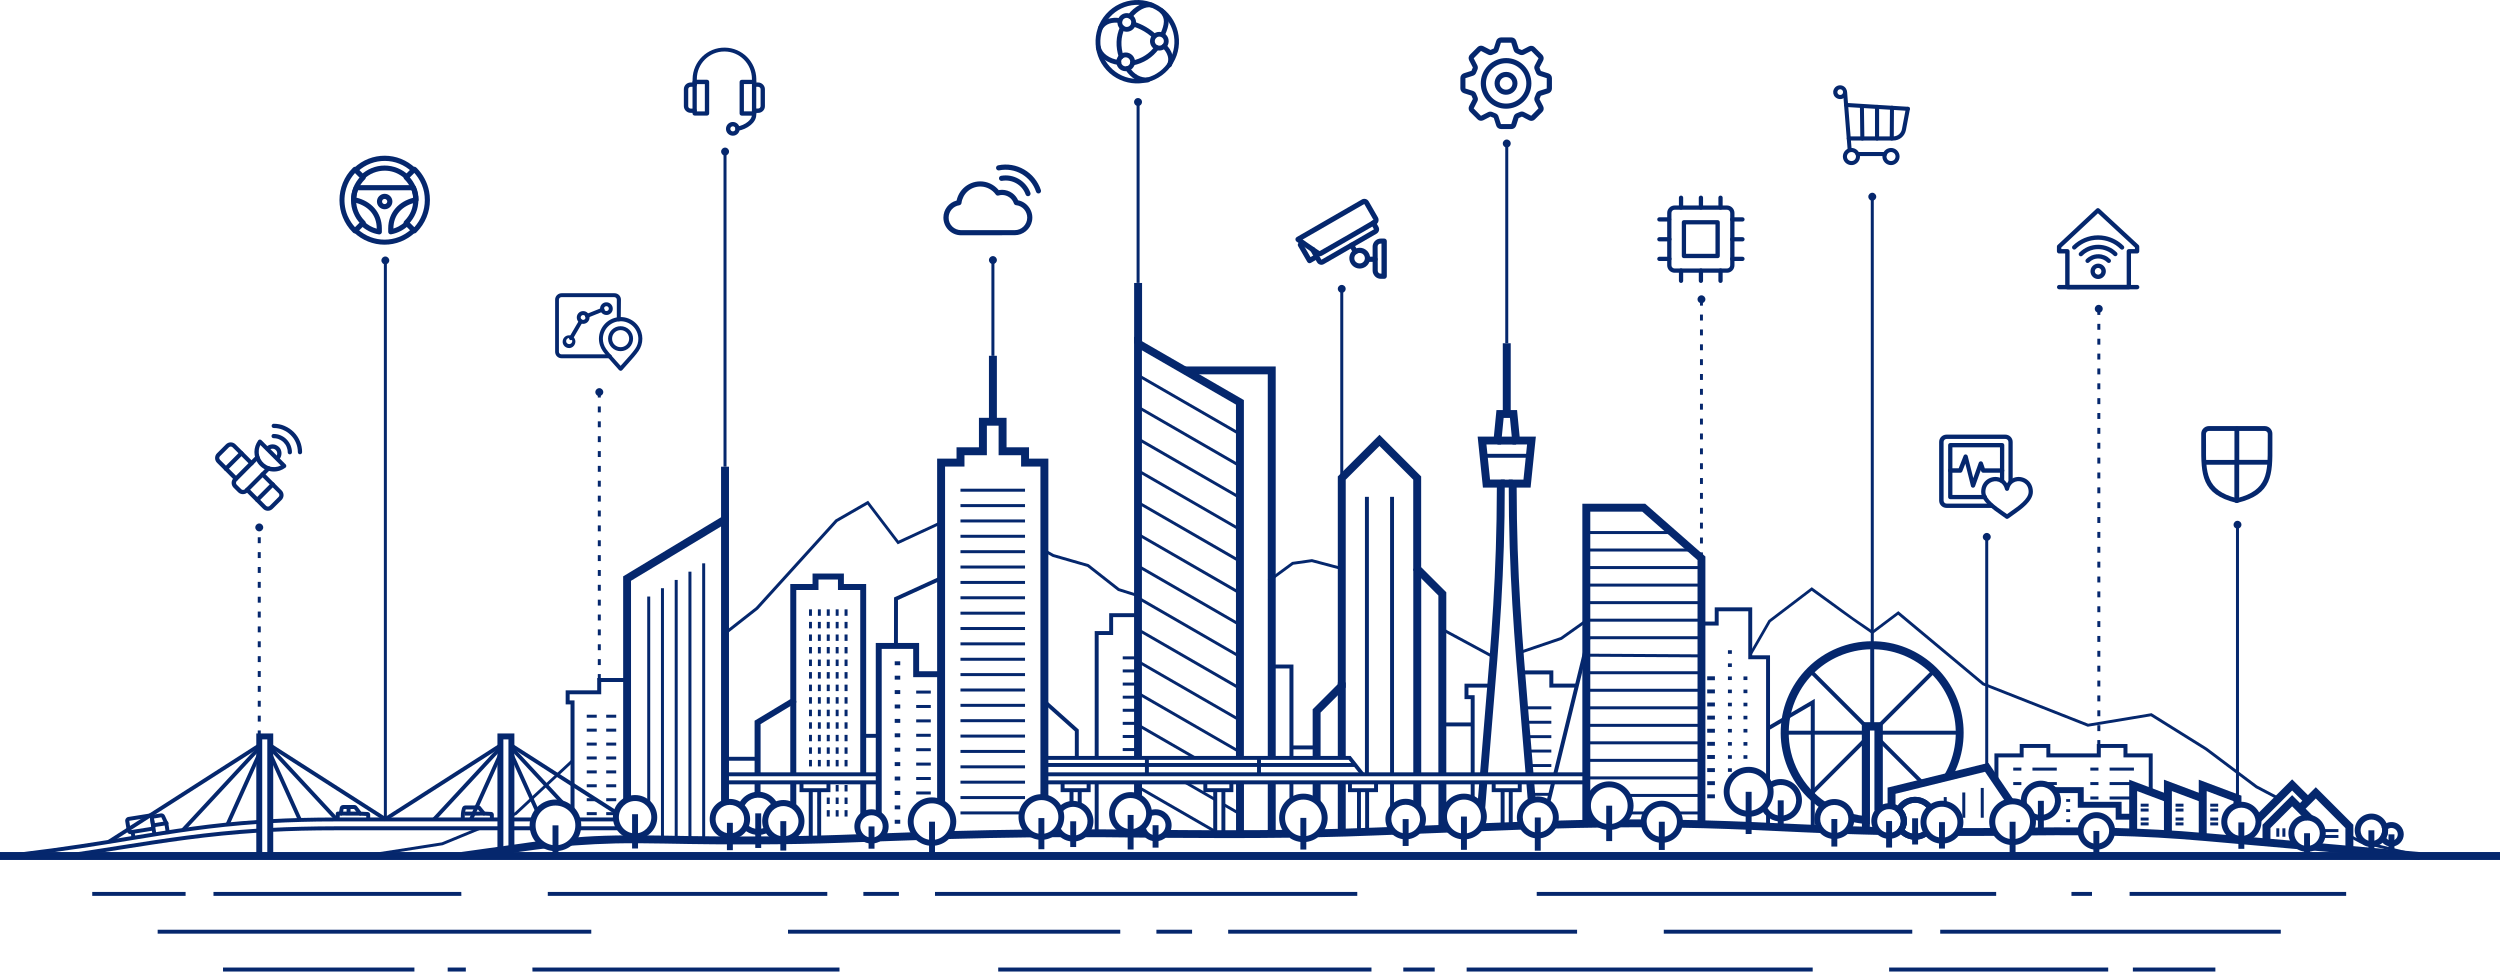 <?xml version="1.0" encoding="utf-8"?>
<!-- Generator: Adobe Illustrator 24.3.0, SVG Export Plug-In . SVG Version: 6.00 Build 0)  -->
<svg version="1.1" id="Layer_1" xmlns="http://www.w3.org/2000/svg" xmlns:xlink="http://www.w3.org/1999/xlink" x="0px" y="0px"
	 viewBox="0 0 3748.7 1456.8" style="enable-background:new 0 0 3748.7 1456.8;" xml:space="preserve">
<style type="text/css">
	.st0{fill-rule:evenodd;clip-rule:evenodd;fill:#05276D;}
	.st1{fill:#05276D;}
</style>
<g id="Layer_2_1_">
	<g id="_Layer_">
		<path class="st0" d="M503.5,1228v-8c0-1.7,1.3-3,3-3h2l1-5.7c0.2-1.2,0.9-2.3,1.8-3.1c0.9-0.7,2.1-1.1,3.3-1.1h16.7
			c0.8,0,1.6,0.2,2.3,0.5c0.7,0.3,1.3,0.9,1.8,1.5l0,0l6.2,8l9.7,0.5c1,0.1,2,0.5,2.7,1.3c0.7,0.8,1.1,1.8,1.1,2.8v6.2h-5.9v-4.4
			l-8.2-0.4c-0.7,0-1.5-0.2-2.1-0.6c-0.7-0.3-1.2-0.8-1.7-1.4l-6.2-8h-15.8l-1.2,7.2c-0.2,1.5-1.5,2.7-3,2.7h-1.6v5.1H503.5z"/>
		<path class="st0" d="M691,1228.7v-1.5c0-6.2,0-9.2,1.8-15.5c0.3-1.1,1-2.1,1.8-2.8c0.9-0.7,2-1.1,3.2-1.1l19.2-0.1
			c0.8,0,1.5,0.2,2.2,0.5c0.7,0.3,1.3,0.8,1.8,1.4l0.1,0.2l5.9,7.2l9.7,0.5c1,0.1,2,0.5,2.7,1.3c0.7,0.8,1.1,1.8,1.1,2.8v6.4h-5.9
			v-4.7l-8.2-0.4c-0.7,0-1.4-0.2-2.1-0.6c-0.6-0.3-1.2-0.8-1.6-1.3l-6.1-7.3l-18.3,0.1c-1.5,5.3-1.5,8-1.5,13.5v1.5L691,1228.7z"/>
		<path class="st0" d="M234.4,1250.2c0,1.7-1.4,3-3,3c-1.3,0-2.4-0.8-2.8-2.1l-4-25.7c-0.2-1.6,0.8-3.1,2.4-3.4l14.1-2.3
			c1.2-0.2,2.5,0,3.6,0.6c1.1,0.6,2,1.5,2.5,2.6l4.7,10.2c0.1,0.2,0.2,0.5,0.3,0.7c0.1,0.2,0.1,0.5,0.2,0.8l2,12.3
			c0.5,1.6-0.3,3.3-1.9,3.8c-1.6,0.5-3.3-0.3-3.8-1.9c-0.1-0.3-0.2-0.7-0.2-1l-2-12.3l0,0c-1.4-3.3-3.1-6.7-4.6-10l-11,1.8
			L234.4,1250.2L234.4,1250.2z M246.4,1235.7L246.4,1235.7z M246.4,1235.6L246.4,1235.6z M246.4,1235.6L246.4,1235.6z"/>
		<path class="st0" d="M196,1244.8l30.9-4.9l-2.2-14l-30.9,4.9L196,1244.8z M228,1245.7l-31.1,5c-0.2,0.1-0.4,0.1-0.6,0.1
			c-2.9,0.3-5.5-1.6-6.1-4.4c-0.1-0.2-0.1-0.4-0.1-0.6l-2.3-14.3c-0.5-3.1,1.6-6,4.7-6.5c0,0,0,0,0,0l31.3-5c3.1-0.5,6,1.6,6.5,4.7
			c0,0,0,0,0,0l2.3,14.5C233.2,1242.3,231.1,1245.2,228,1245.7C228,1245.7,228,1245.7,228,1245.7L228,1245.7z"/>
		<path class="st0" d="M248.7,1231.5c1.6-0.5,3.3,0.3,3.8,1.9s-0.3,3.3-1.9,3.8c-0.3,0.1-0.6,0.2-0.9,0.2l-19.7,3.1
			c-1.7,0-3-1.3-3-3c0-1.3,0.8-2.4,2.1-2.8L248.7,1231.5z"/>
		<path class="st0" d="M202.8,1254c0.5,1.6-0.3,3.3-1.9,3.8c-1.6,0.5-3.3-0.3-3.8-1.9c-0.1-0.3-0.2-0.6-0.1-1l-1.1-7.1
			c0-1.7,1.4-3,3-3c1.3,0,2.4,0.8,2.8,2.1L202.8,1254z"/>
		<polygon class="st0" points="511,1217 541.1,1217 541.1,1223 511,1222.9 		"/>
		<polygon class="st0" points="726.6,1222.9 696.5,1223 696.5,1217 726.6,1217 		"/>
		<polygon class="st0" points="519.7,1220 519.7,1210 525.7,1210 525.6,1220 		"/>
		<rect x="1641.5" y="1174.5" class="st1" width="5.9" height="71"/>
		<path class="st0" d="M896.4,1010.7h4.5v8.9h-4.5V1010.7z M896.4,587.9v8.2h4.5V588L896.4,587.9z M896.4,609.5h4.5v8.9h-4.5V609.5
			L896.4,609.5z M896.4,631.8h4.5v8.9h-4.5V631.8z M896.4,654.1h4.5v8.9h-4.5V654.1L896.4,654.1z M896.4,676.4h4.5v8.9h-4.5V676.4z
			 M896.4,698.6h4.5v8.9h-4.5V698.6z M896.4,720.9h4.5v8.9h-4.5V720.9z M896.4,743.2h4.5v8.9h-4.5V743.2z M896.4,765.5h4.5v8.9h-4.5
			V765.5z M896.4,787.8h4.5v8.9h-4.5V787.8L896.4,787.8z M896.4,810.1h4.5v8.9h-4.5V810.1L896.4,810.1z M896.4,832.4h4.5v8.9h-4.5
			V832.4z M896.4,854.7h4.5v8.9h-4.5V854.7z M896.4,876.9h4.5v8.9h-4.5V876.9L896.4,876.9z M896.4,899.2h4.5v8.9h-4.5V899.2z
			 M896.4,921.5h4.5v8.9h-4.5V921.5z M896.4,943.8h4.5v8.9h-4.5V943.8z M896.4,966.1h4.5v8.9h-4.5V966.1L896.4,966.1z M896.4,988.4
			h4.5v8.9h-4.5V988.4z"/>
		<path class="st0" d="M1085.8,947.9l47.6-37.4l119.3-131.5c16.3-9.4,32.7-18.8,49-28.2l45.6,59.9l62.9-29.1l1.9,4l-66,30.6
			l-45.4-59.6l-45,25.9l-119.1,131.3l-47.9,37.6L1085.8,947.9L1085.8,947.9z M1567.2,823.7l12.9,7.2l52.4,15.1l46,36.1l28.6,9
			l-1.3,4.2l-29.4-9.2l-46-36.1l-52.1-15l-13.3-7.5L1567.2,823.7z M2163.9,941.8l76.4,41.3l-2.1,3.9l-76.4-41.3L2163.9,941.8z
			 M2278.3,976.3l61.7-21l38.5-27.3l2.6,3.6l-39.1,27.7l-62.2,21.2L2278.3,976.3L2278.3,976.3z M2623.9,978.4l27.9-48.5l64.9-49.4
			l62,45.3l29,19.8l38.8-29.2l128.5,107.3l156.2,61.5l95-15.8l83.1,51.9l75.4,56.6l35.2,18.6l-2.1,3.9l-35.5-18.7l-75.4-56.7
			l-81.7-51l-94.6,15.7c-52.7-20.8-105.3-41.6-158-62.3l-126.4-105.5l-38.5,29c-31.2-21.3-60.5-42.7-91.1-65l-61.6,46.9l-27.5,47.7
			L2623.9,978.4L2623.9,978.4z M3523.9,1251.4l16.9,8.9l5.3,1.3l-1,4.3l-5.9-1.4l-17.3-9.2L3523.9,1251.4L3523.9,1251.4z
			 M3557.1,1264.2l72,17.2l-1,4.3l-72-17.2L3557.1,1264.2z M546,1281.3l116.6-18.2l52.2-21.5l6.2,2.3l-4.5,1.8l-52.7,21.7
			l-117.1,18.3L546,1281.3L546,1281.3z M766,1220.6l6-2.5l85-79.1l3,3.2l-85.6,79.7l-6.8,2.8L766,1220.6L766,1220.6z M1901,869.4
			l36.5-26.8c9.9-1.4,19.8-2.8,29.8-4.2l45.3,12l-1.1,4.3l-44.5-11.8l-27.8,3.9l-35.6,26.1L1901,869.4z"/>
		<rect x="1936.5" y="1117.8" class="st1" width="37.7" height="5.9"/>
		<rect x="2162.8" y="1083.3" class="st1" width="45.4" height="5.9"/>
		<path class="st0" d="M3354.1,747c46.5-11.5,46.4-38.9,46.3-78.9c0-5.6,0-11.4,0.1-17.5l0,0c0-0.6-0.1-1.2-0.3-1.7
			c-0.2-0.5-0.6-1-1-1.4c-0.4-0.4-0.9-0.8-1.4-1c-0.5-0.2-1.1-0.3-1.7-0.3h-83.9c-0.6,0-1.2,0.1-1.7,0.3c-0.5,0.2-1,0.6-1.4,1
			c-0.4,0.4-0.8,0.9-1,1.4c-0.2,0.5-0.3,1.1-0.3,1.7l0,0c0.1,6,0.1,11.9,0.1,17.5C3307.6,708.1,3307.5,735.5,3354.1,747L3354.1,747z
			 M3407.4,668c0.2,43.6,0.3,73.3-52.4,86c-0.6,0.1-1.2,0.1-1.7,0c-52.8-12.7-52.7-42.4-52.6-86.1c0-5.5,0.1-11.3,0-17.3l0,0
			c-0.1-4.7,2.7-8.9,7-10.8c1.4-0.6,2.9-0.9,4.4-0.9h83.9c1.5,0,3,0.3,4.4,0.9c4.3,1.8,7.1,6.1,7,10.8
			C3407.4,656.7,3407.4,662.5,3407.4,668L3407.4,668z"/>
		<path class="st0" d="M3350.5,643.2c0-2,1.6-3.6,3.6-3.6s3.6,1.6,3.6,3.6v50.1c0,2-1.6,3.6-3.6,3.6c0,0,0,0,0,0h-48.4
			c-2-0.1-3.5-1.8-3.4-3.8c0.1-1.8,1.6-3.3,3.4-3.4h44.8V643.2z"/>
		<path class="st0" d="M3357.6,750.7c0,2-1.6,3.6-3.6,3.6s-3.6-1.6-3.6-3.6v-57.4c0-2,1.6-3.6,3.6-3.6s3.6,1.6,3.6,3.6V750.7z"/>
		<path class="st0" d="M3354.1,696.8c-2-0.1-3.5-1.8-3.4-3.8c0.1-1.8,1.6-3.3,3.4-3.4h48.4c2,0.1,3.5,1.8,3.4,3.8
			c-0.1,1.8-1.6,3.3-3.4,3.4H3354.1z"/>
		<path class="st0" d="M2045.7,305.9l-92.4,53.3l25.3,17.3c6.8-3.6,80.8-46.5,80.9-46.7C2059.6,329.8,2047,308,2045.7,305.9
			L2045.7,305.9z M1944.5,355.4l97.4-56.2c0.9-0.5,1.8-0.9,2.8-1c2-0.3,4.1,0.3,5.7,1.5c0.7,0.6,1.3,1.2,1.8,2l0.2,0.3l13.8,24
			c0.5,0.9,0.8,1.9,0.9,2.9c0.1,1,0.1,2-0.2,3c-0.5,1.9-1.7,3.5-3.3,4.5l-0.3,0.2l-80.9,46.7c-0.6,0.3-1.2,0.6-1.9,0.8l0,0
			c-0.7,0.2-1.4,0.3-2.1,0.3c-0.6,0-1.2-0.1-1.8-0.3l-0.2-0.1c-0.7-0.2-1.3-0.5-1.9-0.9l-30.2-20.7l0,0l-0.1-0.1
			c-0.7-0.5-1.3-1.3-1.5-2.1c-0.7-1.8,0.1-3.8,1.8-4.7L1944.5,355.4z"/>
		<path class="st0" d="M2065.9,396.3v9.5c0,0.6,0.1,1.2,0.3,1.7c0.2,0.6,0.6,1.1,1,1.5l0.1,0.1c0.4,0.4,0.8,0.6,1.3,0.9
			c0.6,0.2,1.1,0.3,1.7,0.3h1.2v-45h-1.2c-0.6,0-1.2,0.1-1.8,0.3c-0.6,0.2-1.1,0.6-1.5,1c-0.4,0.4-0.8,0.9-1,1.5
			c-0.2,0.6-0.3,1.1-0.3,1.7L2065.9,396.3L2065.9,396.3z M2058.2,405.8V370c0-5,3-9.4,7.6-11.4c1.5-0.6,3.1-0.9,4.7-0.9h5.1
			c2.1,0,3.9,1.7,3.9,3.8c0,0,0,0,0,0v52.7c0,2.1-1.7,3.9-3.9,3.9l0,0h-5.1c-3.1,0-6.2-1.2-8.4-3.4l-0.2-0.2c-1.1-1.1-2-2.5-2.7-4
			C2058.5,409.1,2058.2,407.5,2058.2,405.8z"/>
		<path class="st0" d="M1952.3,361.2c1.9-1,4.2-0.3,5.2,1.6c1,1.8,0.4,4-1.4,5.1l-0.9,0.5l9.9,17.1l7.1-4.1c1.8-1.1,4.2-0.4,5.3,1.4
			c1.1,1.8,0.4,4.2-1.4,5.3l0,0l-10.5,6.1c-1.8,1.1-4.2,0.4-5.3-1.4l-13.8-23.8l0,0c-1.1-1.8-0.4-4.2,1.4-5.2c0,0,0,0,0,0
			L1952.3,361.2z"/>
		<path class="st0" d="M1964.8,375.9c-1.1-1.9-0.4-4.2,1.4-5.3c1.9-1.1,4.2-0.4,5.3,1.4l0,0l9.9,17.4l78.8-45.5l-4.3-7.7
			c-1.1-1.8-0.5-4.2,1.4-5.3c1.8-1.1,4.2-0.5,5.3,1.4c0,0,0,0.1,0.1,0.1l4.3,7.7l0,0v0.1c0.5,0.8,0.8,1.8,0.9,2.7
			c0.1,1,0.1,2-0.2,2.9c-0.5,1.9-1.8,3.6-3.5,4.6l0,0l-79,45.6c-0.9,0.5-1.8,0.8-2.8,1c-1,0.1-2,0.1-2.9-0.2c-1-0.3-1.9-0.7-2.7-1.3
			c-0.7-0.6-1.3-1.2-1.8-2l-0.2-0.3L1964.8,375.9z"/>
		<path class="st0" d="M2050.4,392.7c-2.1-0.1-3.8-1.9-3.7-4.1c0.1-2,1.7-3.6,3.7-3.7h11.6c2.1,0.1,3.8,1.9,3.7,4.1
			c-0.1,2-1.7,3.6-3.7,3.7H2050.4z"/>
		<path class="st0" d="M2023.4,369.7c-1.1-1.8-0.6-4.2,1.3-5.3c1.8-1.1,4.2-0.6,5.3,1.3c0,0.1,0.1,0.1,0.1,0.2l5.6,9.6
			c1.1,1.8,0.6,4.2-1.2,5.3c-1.8,1.1-4.2,0.6-5.3-1.2c-0.1-0.1-0.1-0.2-0.2-0.3L2023.4,369.7z"/>
		<path class="st0" d="M2038.8,395c1,0,2-0.2,3-0.6c1-0.4,1.8-1,2.5-1.7l0.2-0.2c0.7-0.7,1.2-1.5,1.5-2.4l0.1-0.1
			c1.1-2.9,0.4-6.2-1.8-8.4c-1.5-1.5-3.5-2.3-5.6-2.3c-2.1,0-4.1,0.8-5.6,2.3c-1.5,1.5-2.3,3.5-2.3,5.6c0,2.1,0.8,4.1,2.3,5.5l0,0
			C2034.7,394.2,2036.7,395,2038.8,395L2038.8,395z M2044.8,401.5c-5.8,2.4-12.5,1.1-16.9-3.4l0,0c-1.4-1.4-2.6-3.1-3.4-5l0,0
			c-2.4-5.8-1.1-12.5,3.4-17l0,0c2.9-2.9,6.9-4.6,11-4.6c4.1,0,8.1,1.7,11,4.6l0,0c4.4,4.4,5.8,11,3.5,16.7l-0.1,0.2
			c-0.7,1.8-1.8,3.4-3.1,4.8l-0.2,0.2C2048.4,399.7,2046.7,400.8,2044.8,401.5L2044.8,401.5z"/>
		<path class="st0" d="M3164.3,388.7c1.3,1.2,1.4,3.3,0.2,4.6c-1.2,1.3-3.3,1.4-4.6,0.2c-0.1-0.1-0.1-0.1-0.2-0.2
			c-1.8-1.8-3.9-3.2-6.2-4.2l0,0c-1.2-0.5-2.3-0.8-3.6-1.1c-3.7-0.7-7.5-0.4-11,1.1c-1.2,0.5-2.3,1.1-3.3,1.8c-1,0.7-2,1.5-2.9,2.4
			c-1.2,1.3-3.3,1.4-4.6,0.2c-1.3-1.2-1.4-3.3-0.2-4.6c0.1-0.1,0.1-0.1,0.2-0.2c1.2-1.2,2.5-2.3,3.9-3.2c1.4-0.9,2.9-1.7,4.4-2.4
			l0,0c4.7-1.9,9.8-2.4,14.8-1.5c3.3,0.7,6.5,2,9.2,3.8C3161.8,386.5,3163.1,387.5,3164.3,388.7z"/>
		<path class="st0" d="M3174.3,378.7c1.2,1.3,1.1,3.4-0.2,4.6c-1.3,1.2-3.2,1.2-4.5,0c-1.5-1.5-3.2-2.9-5-4.1c-3.6-2.4-7.7-4.1-12-5
			c-4.3-0.8-8.7-0.8-13,0c-6.4,1.3-12.4,4.4-17,9.1c-1.2,1.3-3.3,1.4-4.6,0.2c-1.3-1.2-1.4-3.3-0.2-4.6c0.1-0.1,0.1-0.1,0.2-0.2
			c3.7-3.7,8.1-6.6,12.9-8.7l0,0c9.8-4,20.7-4,30.5,0c2.4,1,4.7,2.2,6.9,3.7C3170.4,375.2,3172.5,376.9,3174.3,378.7z"/>
		<path class="st0" d="M3184.3,368.7c1.3,1.3,1.3,3.4,0,4.7c-1.3,1.3-3.4,1.3-4.7,0c-4.4-4.4-9.6-8-15.4-10.3
			c-2.9-1.2-5.8-2.1-8.9-2.7c-6.1-1.2-12.4-1.2-18.6,0c-9.2,1.8-17.6,6.4-24.2,13c-1.3,1.2-3.4,1.2-4.6-0.2c-1.2-1.3-1.2-3.2,0-4.5
			c2.5-2.5,5.3-4.8,8.2-6.7c2.9-2,6.1-3.6,9.3-5c3.3-1.3,6.6-2.4,10.1-3.1c7-1.4,14.1-1.4,21.1,0
			C3167.1,356,3176.8,361.1,3184.3,368.7L3184.3,368.7z"/>
		<path class="st0" d="M3146.1,411.8c0.7,0,1.3-0.1,1.9-0.4c0.6-0.3,1.1-0.6,1.6-1.1l0.1-0.1c0.4-0.4,0.7-0.9,0.9-1.5
			c1.1-2.5-0.1-5.4-2.6-6.5c-0.6-0.3-1.3-0.4-2-0.4c-0.7,0-1.3,0.1-1.9,0.4c-0.6,0.2-1.1,0.6-1.6,1.1l-0.1,0.1
			c-0.4,0.4-0.7,0.9-0.9,1.5c-0.2,0.6-0.4,1.2-0.4,1.9c0,1.3,0.5,2.6,1.4,3.5l0.1,0.1C3143.7,411.4,3144.9,411.8,3146.1,411.8
			L3146.1,411.8z M3150.5,417.5c-2.8,1.2-6,1.2-8.8,0c-1.3-0.5-2.5-1.3-3.5-2.3l-0.2-0.2c-4.4-4.4-4.5-11.6-0.2-16.1l0.2-0.2
			c1.1-1.1,2.3-1.9,3.8-2.5c2.8-1.2,6-1.2,8.8,0c1.4,0.6,2.7,1.4,3.7,2.5l0,0c3.3,3.3,4.3,8.2,2.5,12.5c-0.5,1.3-1.3,2.5-2.3,3.5
			l-0.2,0.2C3153.2,416.1,3151.9,416.9,3150.5,417.5L3150.5,417.5z M3154.5,414.8l-0.2,0.2L3154.5,414.8z"/>
		<path class="st0" d="M3087.7,433.8c-1.8,0-3.3-1.5-3.3-3.3s1.5-3.3,3.3-3.3c0,0,0,0,0,0h116.9c1.8,0,3.3,1.5,3.3,3.3
			c0,1.8-1.5,3.3-3.3,3.3H3087.7z"/>
		<path class="st0" d="M3148.2,313.1l58.6,54.3c0.6,0.6,1,1.5,1,2.4l0,0v7c0,1.8-1.5,3.3-3.3,3.3l0,0h-9.1v50.4
			c0,1.8-1.5,3.3-3.3,3.3l0,0H3100c-1.8,0-3.3-1.5-3.3-3.3c0,0,0,0,0,0v-50.4h-9.1c-1.8,0-3.3-1.5-3.3-3.3c0,0,0,0,0,0v-7.1
			c0-1,0.4-1.9,1.2-2.5l58-54.2C3144.8,311.7,3146.9,311.8,3148.2,313.1L3148.2,313.1z M3201.3,371.2l-55.5-51.4l-54.9,51.3v2.4h9.1
			c1.8,0,3.3,1.5,3.3,3.3c0,0,0,0,0,0v50.4h85.6v-50.4c0-1.8,1.5-3.3,3.3-3.3l0,0h9.1L3201.3,371.2z"/>
		<path class="st0" d="M391.5,713.6c-1.3-1.2-1.3-3.3,0-4.5c1.2-1.3,3.3-1.3,4.5,0l26.2,26.2c1.9,1.9,3,4.5,3,7.2l0,0
			c0,2.7-1.1,5.3-3,7.2l0,0l-0.2,0.2L408.8,763c-4,3.9-10.3,3.9-14.2,0l-0.1-0.1l0,0l-26.2-26.2c-1.2-1.3-1.2-3.3,0.1-4.5
			c1.2-1.2,3.2-1.2,4.5,0l26.2,26.3l0,0h0c0.7,0.7,1.7,1.1,2.7,1.1c1,0,1.9-0.4,2.6-1.1c4.4-4.4,8.8-8.8,13.2-13.2l0.2-0.2l0,0
			c0.7-0.7,1.1-1.7,1.1-2.7l0,0c0-1-0.4-2-1.1-2.7L391.5,713.6z"/>
		<path class="st0" d="M406.6,724.2c1.2-1.3,3.2-1.4,4.5-0.2c1.3,1.2,1.4,3.2,0.2,4.5c-0.1,0.1-0.1,0.2-0.2,0.2l-23.2,23.2
			c-1.3,1.2-3.3,1.1-4.5-0.2c-1.1-1.2-1.1-3.1,0-4.3L406.6,724.2z"/>
		<path class="st0" d="M390.4,667.3c-0.5,1-1,2.1-1.3,3.2c-3.9,12,2.6,24.9,14.6,28.8c5.8,1.9,12,1.4,17.4-1.3L390.4,667.3
			L390.4,667.3z M383,668.6c1-2.9,2.4-5.7,4.2-8.2c0.1-0.1,0.2-0.2,0.3-0.4c1.2-1.2,3.3-1.2,4.5,0l36.4,36.4
			c0.1,0.1,0.2,0.2,0.3,0.4c1,1.4,0.8,3.4-0.7,4.5c-2.5,1.8-5.3,3.3-8.2,4.3l0,0c-15.3,5.1-31.8-3.3-36.9-18.6
			C381,680.9,381,674.5,383,668.6z"/>
		<path class="st0" d="M400.4,700.1c1.3-1.3,3.3-1.3,4.5,0c1.3,1.3,1.3,3.3,0,4.5L371.5,738c-4,4-10.5,4-14.5,0l0,0l-0.2-0.2
			c-2.2-2.2-4.4-4.4-6.6-6.6c-1.8-1.9-2.9-4.4-2.9-7.1c0-2.7,1-5.2,2.9-7.1l0.1-0.1l0,0l33.4-33.4c1.3-1.3,3.3-1.3,4.5,0
			c1.3,1.3,1.3,3.3,0,4.5L355,721.4l0,0l0,0c-0.7,0.7-1.1,1.7-1.1,2.7c0,1,0.3,1.9,1,2.6c2.2,2.2,4.4,4.4,6.6,6.6l0.2,0.2l0,0
			c1.5,1.5,3.9,1.5,5.5,0L400.4,700.1z"/>
		<path class="st0" d="M379.4,692.4c1.3,1.3,1.3,3.3,0,4.5c-1.3,1.3-3.3,1.3-4.5,0l0,0l-26.2-26.2c-0.7-0.7-1.7-1.1-2.7-1.1l0,0
			c-1,0-2,0.4-2.7,1.1l0,0l-0.2,0.2c-4.4,4.4-8.8,8.8-13.2,13.2c-0.7,0.7-1.1,1.6-1.1,2.6c0,1,0.4,2,1.1,2.7l0,0l0,0l26.2,26.2
			c1.2,1.3,1.2,3.3-0.1,4.5c-1.2,1.2-3.2,1.2-4.5,0L325.5,694l0,0l-0.1-0.1c-1.9-1.9-2.9-4.5-2.9-7.1c0-2.7,1-5.2,2.9-7.1
			c4.4-4.4,8.8-8.8,13.2-13.2l0.2-0.2l0,0c1.9-1.9,4.5-3,7.2-3l0,0c2.7,0,5.3,1.1,7.2,3L379.4,692.4z"/>
		<path class="st0" d="M359.8,677.3c1.3-1.2,3.3-1.1,4.5,0.2c1.1,1.2,1.1,3.1,0,4.3l-23.2,23.2c-1.2,1.3-3.2,1.4-4.5,0.2
			c-1.3-1.2-1.4-3.2-0.2-4.5c0.1-0.1,0.1-0.2,0.2-0.2L359.8,677.3z"/>
		<path class="st0" d="M437.8,678.1c0,1.8-1.4,3.2-3.2,3.2s-3.2-1.4-3.2-3.2c0-1.4-0.1-2.8-0.4-4.1c-0.3-1.3-0.7-2.7-1.2-3.9
			l-0.1-0.2c-0.5-1.2-1.1-2.4-1.9-3.5c-1.6-2.3-3.5-4.3-5.9-5.8c-1.1-0.8-2.3-1.4-3.6-1.9l-0.1-0.1c-1.2-0.5-2.5-0.9-3.8-1.1
			c-1.4-0.3-2.7-0.4-4.1-0.4c-1.8,0-3.2-1.4-3.2-3.2s1.4-3.2,3.2-3.2c1.8,0,3.6,0.2,5.3,0.5c1.7,0.3,3.4,0.8,5,1.5l0.2,0.1
			c1.6,0.7,3.2,1.5,4.7,2.5c1.5,1,2.9,2.1,4.1,3.4c2.5,2.5,4.5,5.5,5.9,8.7l0.1,0.2c0.7,1.7,1.2,3.4,1.6,5.2
			C437.6,674.5,437.8,676.3,437.8,678.1z"/>
		<path class="st0" d="M453,678c0,1.8-1.4,3.2-3.2,3.2s-3.2-1.4-3.2-3.2c0-2.4-0.2-4.8-0.7-7.1c-0.9-4.6-2.8-9.1-5.4-13
			c-2.7-3.9-6.1-7.3-10-10c-2-1.3-4.1-2.4-6.2-3.3l-0.1-0.1c-2.1-0.9-4.4-1.6-6.6-2c-2.3-0.5-4.7-0.7-7.1-0.7
			c-1.8,0-3.2-1.4-3.2-3.2s1.4-3.2,3.2-3.2c2.8,0,5.6,0.3,8.3,0.8c2.7,0.5,5.3,1.3,7.8,2.4l0.2,0.1c2.6,1.1,5,2.4,7.3,3.9
			c2.3,1.6,4.5,3.3,6.5,5.3c4,4,7.1,8.7,9.2,13.8l0,0c1.1,2.6,1.9,5.3,2.4,8C452.8,672.5,453,675.3,453,678z"/>
		<path class="st0" d="M418.1,689.5c-1.3,1.2-3.3,1.1-4.5-0.2c-1.1-1.2-1.1-3.1,0-4.3c2.8-2.8,2.8-7.3,0-10.1l0,0
			c-0.7-0.7-1.4-1.2-2.3-1.6l-0.1,0c-0.8-0.3-1.7-0.5-2.6-0.5c-0.9,0-1.9,0.2-2.7,0.5h-0.1c-0.8,0.4-1.5,0.9-2.2,1.5
			c-1.3,1.2-3.3,1.1-4.5-0.2c-1.1-1.2-1.1-3.1,0-4.3c1.2-1.2,2.6-2.2,4.2-2.9l0.2-0.1c3.3-1.3,6.9-1.4,10.2-0.1l0.2,0.1
			c1.6,0.7,3.1,1.7,4.4,2.9l0,0c1.3,1.3,2.3,2.7,2.9,4.4C423.1,679.8,422,685.6,418.1,689.5L418.1,689.5z"/>
		<path class="st0" d="M1747.1,15.7l0.3,0.2c25.6,23.4,27.5,63.1,4.1,88.7c-22.9,25.2-61.8,27.5-87.5,5.2l-0.3-0.3
			c-25.7-23-28.1-62.5-5.2-88.4l0.3-0.3C1681.7-4.8,1721.2-7.1,1747.1,15.7z M1742.4,21.3c-22.9-20.4-58-18.3-78.4,4.6l0,0
			c-20.4,22.9-18.3,58,4.6,78.4s58,18.3,78.4-4.6C1767.4,76.7,1765.3,41.6,1742.4,21.3C1742.4,21.3,1742.4,21.3,1742.4,21.3
			L1742.4,21.3z"/>
		<path class="st0" d="M1683,97.4c2.6,2.7,6.8,2.8,9.6,0.3l0,0l0.2-0.2c2.6-2.6,2.6-6.8,0.1-9.4l0,0l-0.2-0.2
			c-2.7-2.6-7-2.6-9.6,0.1C1680.5,90.6,1680.5,94.8,1683,97.4L1683,97.4z M1687.6,106.8c-7.8-0.2-13.9-6.6-13.7-14.4
			s6.6-13.9,14.4-13.7c3.6,0.1,7,1.5,9.6,4.1l0.2,0.2l0,0l0,0c5.3,5.5,5.2,14.3-0.2,19.7l-0.2,0.2l0,0v0.1
			C1695,105.4,1691.4,106.9,1687.6,106.8L1687.6,106.8z"/>
		<path class="st0" d="M1733.5,66.4c2.6,2.7,6.9,2.8,9.6,0.2c2.7-2.6,2.8-6.9,0.2-9.6s-6.9-2.8-9.6-0.2c-1.3,1.2-2,3-2.1,4.8
			C1731.6,63.4,1732.2,65.1,1733.5,66.4z M1738.1,75.8c-7.7-0.2-13.9-6.6-13.7-14.3c0.2-7.7,6.6-13.9,14.3-13.7
			c7.7,0.2,13.9,6.6,13.7,14.3c-0.1,3.7-1.6,7.2-4.3,9.8C1745.4,74.5,1741.8,75.9,1738.1,75.8z"/>
		<path class="st0" d="M1687.7,104.8c-1.1-1.7-0.6-3.9,1-5c1.7-1.1,3.9-0.6,5,1c3.1,5.1,7.4,9.3,12.5,12.2c4.5,2.5,9.7,3.6,14.8,3.2
			c2-0.1,3.7,1.5,3.8,3.5c0.1,1.9-1.3,3.5-3.1,3.8c-6.6,0.6-13.2-0.8-19-4C1696.7,115.8,1691.5,110.8,1687.7,104.8z"/>
		<path class="st0" d="M1685.8,47.1c-7.5-2.1-11.8-9.8-9.7-17.2c2.1-7.5,9.8-11.8,17.2-9.7c7.1,2,11.5,9.2,9.9,16.4
			c0,0.2-0.1,0.5-0.2,0.7c-2,7.2-9.3,11.6-16.6,10C1686.3,47.2,1686,47.1,1685.8,47.1L1685.8,47.1z M1683.7,37.1
			c0.9,1.5,2.4,2.7,4.2,3.1l0,0c3.6,0.9,7.3-1.3,8.2-5c0,0,0,0,0,0l0,0c0.9-3.6-1.3-7.3-5-8.2c-3.6-0.9-7.3,1.3-8.2,5
			C1682.5,33.7,1682.7,35.5,1683.7,37.1L1683.7,37.1z"/>
		<path class="st0" d="M1653.3,43.6c-1,1.7-3.3,2.3-5,1.2c-1.7-1-2.3-3.3-1.2-5c0,0,0-0.1,0.1-0.1c3.2-5.1,8-9.1,13.7-11.1
			c6.2-2.1,12.8-2.5,19.1-1.2c2,0.5,3.2,2.4,2.7,4.4c-0.4,1.8-2.2,3-4,2.8c-5.1-1.1-10.4-0.8-15.4,0.9
			C1659.1,37,1655.6,39.9,1653.3,43.6z M1756.9,98.9c-0.8,1.8-3,2.6-4.8,1.8c-1.8-0.8-2.6-3-1.8-4.8l0,0c1.6-3.7,1.9-7.9,0.7-11.8
			c-1.4-4.7-4.1-8.9-7.8-12.1c-1.5-1.3-1.7-3.6-0.3-5.1c1.3-1.5,3.6-1.7,5.1-0.3c4.7,4.2,8.2,9.6,10,15.6
			C1759.7,87.7,1759.3,93.7,1756.9,98.9L1756.9,98.9z M1733.6,51.7c1.3,1.5,1.2,3.8-0.3,5.1c-1.3,1.2-3.3,1.2-4.7,0.1
			c-8.5-8-18.8-13.9-30-17.3c-1.9-0.6-3.1-2.6-2.5-4.5s2.6-3.1,4.5-2.5C1712.9,36.4,1724.2,42.9,1733.6,51.7L1733.6,51.7z"/>
		<path class="st0" d="M1698.9,98.1c-2,0.4-3.9-0.9-4.3-2.8c-0.4-2,0.9-3.9,2.8-4.3c6.9-1.4,13.6-4,19.5-7.8
			c5.8-3.6,10.7-8.3,14.7-13.8c1.2-1.6,3.5-1.9,5.1-0.7c1.5,1.2,1.9,3.3,0.8,4.9c-4.5,6.3-10.2,11.6-16.7,15.8
			C1714.1,93.6,1706.7,96.5,1698.9,98.1L1698.9,98.1z M1747.2,52c-0.9,1.8-3,2.6-4.8,1.7c-1.7-0.8-2.5-2.8-1.8-4.5
			c2.6-6,4.5-11.7,4.6-16.8c0.1-4.8-1.6-9.4-6-13.8c-1.4-1.4-1.4-3.7,0-5.1s3.7-1.4,5.1,0c6,6,8.2,12.3,8.1,19
			C1752.3,38.7,1750.1,45.2,1747.2,52z"/>
		<path class="st0" d="M1684.6,83.6c0.7,1.9-0.2,4-2.1,4.7c-1.9,0.7-4-0.2-4.7-2.1c0-0.1-0.1-0.2-0.1-0.3
			c-2.5-7.5-3.7-15.5-3.4-23.4c0.3-7.7,2.1-15.3,5.3-22.4c0.8-1.8,3-2.6,4.8-1.8c1.8,0.8,2.6,3,1.8,4.8c-2.8,6.2-4.4,12.9-4.6,19.7
			C1681.4,69.9,1682.4,76.9,1684.6,83.6L1684.6,83.6z M1697.4,26.5c-1.2,1.6-3.5,1.9-5.1,0.7c-1.6-1.2-1.9-3.5-0.8-5.1l0,0
			c4.6-6.2,10.6-11.2,17.4-14.8c6.1-3.1,12.7-4.6,18.9-3.2c2,0.4,3.2,2.4,2.8,4.3s-2.4,3.2-4.3,2.8c-4.4-1-9.3,0.2-14.1,2.6
			C1706.5,16.9,1701.4,21.2,1697.4,26.5z"/>
		<path class="st0" d="M1677.8,90c2,0.1,3.6,1.8,3.5,3.8c-0.1,2-1.8,3.6-3.8,3.5c-0.1,0-0.1,0-0.2,0c-8.1-0.8-15.7-3.8-22.3-8.6
			c-5.5-4.1-10-9.7-11.7-17.1c-0.4-2,0.8-3.9,2.8-4.3c2-0.4,3.9,0.8,4.3,2.8c1.2,5.4,4.7,9.7,8.9,12.8
			C1664.7,86.8,1671.1,89.3,1677.8,90z"/>
		<path class="st0" d="M859,508.2c-0.6,1.5-2.3,2.3-3.9,1.7c-1.5-0.6-2.3-2.3-1.7-3.9c0.1-0.3,0.3-0.6,0.5-0.9l14.6-25
			c1.1-1.3,2.9-1.5,4.2-0.4c1,0.8,1.4,2.2,0.9,3.4L859,508.2z M881.7,476.3c-1.4,0.9-3.3,0.4-4.1-1c-0.9-1.4-0.4-3.3,1-4.1
			c0.3-0.2,0.6-0.3,0.9-0.4l22.5-9c1.4-0.8,3.3-0.4,4.1,1s0.4,3.3-1,4.1c-0.3,0.2-0.6,0.3-0.9,0.3L881.7,476.3z"/>
		<path class="st0" d="M910.3,472.3h-0.4c-5.2,0.3-9.7-3.6-10.1-8.8l0,0c-0.4-5.2,3.4-9.7,8.6-10.2c0.1,0,0.2,0,0.3,0
			c5.1-0.3,9.6,3.5,10.1,8.6c0,0.1,0,0.2,0,0.4C919.2,467.3,915.4,471.8,910.3,472.3L910.3,472.3z M909.6,466.4
			c2-0.2,3.5-1.9,3.3-3.9c0,0,0,0,0,0v-0.1c-0.2-2-1.9-3.4-3.9-3.3h0c-0.9,0.1-1.8,0.5-2.4,1.2c-1.3,1.5-1.2,3.8,0.3,5.1
			C907.6,466.2,908.6,466.5,909.6,466.4L909.6,466.4z"/>
		<path class="st0" d="M874.7,479.7c2-0.2,3.5-1.9,3.3-3.9c-0.1-0.9-0.5-1.8-1.2-2.5c-0.7-0.6-1.7-0.9-2.7-0.9
			c-1,0.1-1.8,0.5-2.5,1.3c-0.6,0.7-0.9,1.7-0.9,2.6C871,478.3,872.7,479.8,874.7,479.7L874.7,479.7z M881.7,482.3
			c-1.6,1.9-4,3.1-6.5,3.3l0,0c-5.3,0.4-9.9-3.5-10.3-8.8c-0.4-5.3,3.5-9.9,8.8-10.3c5.3-0.4,9.9,3.5,10.3,8.8
			C884.2,477.8,883.4,480.3,881.7,482.3L881.7,482.3z"/>
		<path class="st0" d="M853.5,516c2.6,0,4.6-2.1,4.6-4.6s-2.1-4.6-4.6-4.6s-4.6,2.1-4.6,4.6C848.8,513.9,850.9,516,853.5,516
			L853.5,516z M860.4,518.6c-1.6,1.9-3.9,3.1-6.3,3.3c-0.1,0-0.2,0-0.3,0c-5.1,0.3-9.6-3.5-10.1-8.6c0-0.1,0-0.2,0-0.4
			c-0.3-5.3,3.7-9.8,9-10.1c5.3-0.3,9.8,3.7,10.1,9C862.8,514.3,862,516.7,860.4,518.6L860.4,518.6z"/>
		<path class="st0" d="M930.8,478.4c0.2,1.6-0.9,3.2-2.5,3.4c-1.6,0.2-3.2-0.9-3.4-2.5c0-0.3,0-0.6,0-0.8v-29.2c0-1-0.4-1.9-1.1-2.6
			l0,0c-0.7-0.7-1.6-1.1-2.6-1.1h-79.4c-1,0-1.9,0.4-2.6,1.1l-0.1,0.1c-0.6,0.7-1,1.6-1,2.5v78.3c0,2.1,1.7,3.7,3.7,3.7h72.1
			c1.6-0.2,3.2,0.9,3.4,2.5c0.2,1.6-0.9,3.2-2.5,3.4c-0.3,0-0.6,0-0.8,0h-72c-2.6,0-5-1-6.8-2.8l0,0c-1.8-1.8-2.8-4.3-2.8-6.8v-78.3
			c0-2.5,1-4.9,2.7-6.6l0.2-0.2c1.8-1.8,4.3-2.8,6.8-2.8h79.4c2.6,0,5,1,6.8,2.8l0,0c1.8,1.8,2.8,4.3,2.8,6.8L930.8,478.4z"/>
		<path class="st0" d="M928.3,555c-2.5-2.9-5.1-5.8-7.8-8.8c-5.9-6.6-12.2-13.5-16.5-19.6l0,0c-1.9-2.7-3.4-5.7-4.4-8.9
			c-5.4-17.1,4.1-35.4,21.3-40.8c17.1-5.4,35.4,4.1,40.8,21.3c1,3.2,1.5,6.4,1.5,9.7l0,0c0,6.7-2,13.2-5.9,18.7
			c-4.3,6.1-10.6,13.1-16.5,19.6l0,0c-2.8,3.1-5.6,6.2-7.8,8.8c-1.1,1.2-2.9,1.4-4.2,0.3C928.6,555.2,928.5,555.1,928.3,555
			L928.3,555z M924.9,542.2c2,2.2,3.9,4.3,5.7,6.3c1.8-2.1,3.7-4.2,5.7-6.3l0,0c5.8-6.4,11.9-13.2,16.1-19.1
			c3.2-4.5,4.9-9.8,4.8-15.3l0,0c-0.3-14.7-12.4-26.4-27.1-26.1c-14.3,0.3-25.8,11.8-26.1,26.1c0,2.7,0.4,5.4,1.2,8
			c0.8,2.6,2.1,5.1,3.6,7.3C913,529.1,919.2,535.9,924.9,542.2L924.9,542.2z"/>
		<path class="st0" d="M930.6,495c-7.1,0-12.8,5.7-12.8,12.8c0,7.1,5.7,12.8,12.8,12.8c7.1,0,12.8-5.7,12.8-12.8
			c0-3.4-1.4-6.7-3.8-9.1C937.3,496.4,934,495,930.6,495z M917.3,494.6c7.3-7.3,19.2-7.3,26.5,0c7.3,7.3,7.3,19.2,0,26.5
			c-7.3,7.3-19.2,7.3-26.5,0c-3.5-3.5-5.5-8.3-5.5-13.3C911.8,502.9,913.8,498.1,917.3,494.6L917.3,494.6z"/>
		<path class="st0" d="M2924.3,708.8c-1.8,0-3.3-1.5-3.3-3.3s1.5-3.3,3.3-3.3h12.7l7.4-18.8c0.7-1.7,2.5-2.5,4.2-1.8c0,0,0,0,0,0
			c1,0.4,1.8,1.3,2,2.4l8.3,32.9l8.2-23c0.6-1.7,2.5-2.6,4.2-2c0.9,0.3,1.7,1.1,2,2l2.9,8.4h25.9c1.8,0,3.3,1.5,3.3,3.3
			s-1.5,3.3-3.3,3.3l0,0h-28.2c-1.4,0-2.6-0.9-3.1-2.2l-0.6-1.8l-8.6,24.2c-0.6,1.7-2.4,2.6-4.1,2.1c-1.1-0.4-1.9-1.2-2.1-2.3
			l-8.4-33.6l-4.5,11.4c-0.5,1.3-1.7,2.2-3.1,2.2L2924.3,708.8z"/>
		<path class="st0" d="M3009.5,770.9c1.6-1.2,3.4-2.4,5.3-3.8c11.6-8.1,27.1-18.9,27.1-29.6c0-6.4-2.8-10.9-6.7-13.5
			c-2-1.3-4.2-2.1-6.6-2.4c-2.3-0.3-4.7,0-6.9,0.8c-4.2,1.6-7.8,5.2-9.1,11.2c-0.4,1.7-2.1,2.8-3.8,2.4c-1.2-0.3-2.1-1.2-2.4-2.4
			c-1.4-5.9-5-9.6-9.1-11.1c-2.2-0.8-4.6-1.1-6.9-0.8c-2.4,0.3-4.6,1.1-6.6,2.4c-3.9,2.6-6.7,7.1-6.7,13.5
			c0,10.7,15.5,21.5,27.1,29.6C3006.1,768.5,3007.9,769.7,3009.5,770.9L3009.5,770.9z M3018.5,772.4c-2.6,1.8-5,3.5-7,5
			c-1.2,0.9-2.8,0.9-3.9,0c-2-1.5-4.4-3.2-7-5c-12.8-8.9-29.9-20.8-29.9-34.9c0-8.8,4-15.2,9.5-18.8c2.8-1.9,6-3,9.4-3.4
			c3.3-0.4,6.7,0,9.9,1.2c4.1,1.5,7.6,4.4,10,8.1c2.4-3.7,5.9-6.6,10-8.1c3.1-1.2,6.5-1.6,9.9-1.2c3.4,0.4,6.6,1.6,9.4,3.4
			c5.6,3.7,9.5,10.1,9.5,18.8C3048.3,751.5,3031.2,763.5,3018.5,772.4L3018.5,772.4z"/>
		<path class="st0" d="M2987.3,761.6h-68.6c-6.1,0-11-4.9-11-11v-87.9c0-6.1,4.9-11,11-11l0,0h88.3c6.1,0,11,4.9,11,11l0,0v60.4
			h-6.4v-60.4c0-1.2-0.5-2.4-1.3-3.2c-0.9-0.9-2-1.3-3.2-1.3h-88.2c-1.2,0-2.4,0.5-3.2,1.3c-0.9,0.9-1.3,2-1.3,3.2v87.9
			c0,1.2,0.5,2.4,1.3,3.2c0.9,0.9,2,1.3,3.2,1.3h68.6L2987.3,761.6z"/>
		<path class="st0" d="M3005.3,721.3c-0.1,1.8-1.6,3.1-3.4,3c-1.6-0.1-2.9-1.4-3-3v-50.5h-71.3v71.3h48.5c1.8,0,3.2,1.4,3.2,3.2
			s-1.4,3.2-3.2,3.2h-51.7c-1.8,0-3.2-1.4-3.2-3.2v-77.8c0-1.8,1.4-3.2,3.2-3.2h77.8c1.8,0,3.2,1.4,3.2,3.2L3005.3,721.3z"/>
		<path class="st0" d="M2759.3,142.4c0.6,0,1.1-0.1,1.7-0.3c1.1-0.4,1.9-1.3,2.3-2.3c0.4-1.1,0.4-2.2,0-3.3c-0.2-0.5-0.5-1-0.9-1.4
			c-0.4-0.4-0.9-0.7-1.4-0.9c-1.6-0.7-3.5-0.3-4.7,0.9l-0.1,0.1c-0.7,0.8-1.1,1.8-1.1,2.9c0,0.6,0.1,1.1,0.3,1.6
			c0.2,0.5,0.5,1,0.9,1.4l0,0C2757.1,142,2758.2,142.5,2759.3,142.4L2759.3,142.4z M2763.3,147.8c-1.3,0.5-2.6,0.8-4,0.8
			c-1.4,0-2.7-0.3-4-0.8c-1.3-0.5-2.4-1.3-3.4-2.2l0,0c-3-2.9-3.9-7.4-2.3-11.2c0.5-1.2,1.1-2.3,2-3.2c0.1-0.1,0.2-0.2,0.2-0.3
			l0.1-0.1c4.1-3.9,10.6-3.9,14.6,0.1l0,0c1,1,1.7,2.1,2.2,3.4c1.1,2.5,1.1,5.4,0,7.9c-0.5,1.3-1.3,2.4-2.2,3.4l0,0
			C2765.6,146.5,2764.5,147.2,2763.3,147.8L2763.3,147.8z"/>
		<path class="st0" d="M2839.7,207.6c0,1.7-1.4,3-3.1,3c-1.7,0-3-1.4-3-3.1c0.1-7.6,0.1-15,0.2-22.4c0.1-7.8,0.1-15.6,0.2-23.6
			c0-1.7,1.4-3,3-3s3,1.4,3,3c-0.1,8-0.2,15.8-0.2,23.5C2839.9,192.6,2839.8,200,2839.7,207.6z"/>
		<path class="st0" d="M2768,160.4c-1.7-0.1-3-1.5-2.9-3.2c0.1-1.7,1.5-3,3.2-2.9l92.6,5.8c1.7,0.1,3,1.5,2.9,3.2
			c-0.1,1.7-1.5,3-3.2,2.9L2768,160.4z"/>
		<path class="st0" d="M2857.8,162.6c0.3-1.7,1.9-2.7,3.6-2.4c1.7,0.3,2.7,1.9,2.4,3.6l-5.9,31.2c-1.7,9.2-9.7,15.8-19,15.7h-66.7
			c-1.7,0-3.1-1.4-3.1-3.1s1.4-3.1,3.1-3.1h66.7c6.4,0,11.9-4.5,13-10.8L2857.8,162.6z"/>
		<path class="st0" d="M2817.7,207.6c0,1.7-1.4,3.1-3.1,3.1s-3.1-1.4-3.1-3.1l0,0v-47.3c0-1.7,1.4-3.1,3.1-3.1s3.1,1.4,3.1,3.1
			V207.6z"/>
		<path class="st0" d="M2795.6,207.6c0,1.7-1.3,3.1-3,3.1c-1.7,0-3.1-1.3-3.1-3l-0.6-48.7c0-1.7,1.4-3,3-3s3,1.4,3,3L2795.6,207.6z"
			/>
		<path class="st0" d="M2785.3,234c-1.7-0.1-3-1.5-2.9-3.2c0.1-1.6,1.3-2.8,2.9-2.9h41.1c1.7-0.1,3.1,1.2,3.2,2.9
			c0.1,1.7-1.2,3.1-2.9,3.2c-0.1,0-0.2,0-0.4,0H2785.3z"/>
		<path class="st0" d="M2763.6,138.4c-0.1-1.7,1.1-3.1,2.8-3.3c1.7-0.1,3.1,1.1,3.3,2.8l6.8,86.2c0.4,1.6-0.5,3.3-2.1,3.7
			c-1.6,0.4-3.3-0.5-3.7-2.1c-0.1-0.2-0.1-0.3-0.1-0.5V225c0-0.1,0-0.2-0.1-0.4L2763.6,138.4z"/>
		<path class="st0" d="M2776.2,241.5c0.9,0,1.8-0.2,2.6-0.5c0.8-0.3,1.6-0.8,2.2-1.5l0,0c2.6-2.6,2.7-6.9,0.1-9.5c0,0,0,0-0.1-0.1
			l-0.1-0.1c-1.9-1.8-4.8-2.4-7.2-1.3c-0.8,0.3-1.6,0.8-2.2,1.5l0,0c-0.6,0.6-1.1,1.4-1.5,2.2c-0.7,1.7-0.7,3.5,0,5.2
			c0.3,0.8,0.8,1.6,1.5,2.2l0.1,0.1c0.6,0.6,1.3,1,2.1,1.3C2774.5,241.3,2775.4,241.5,2776.2,241.5L2776.2,241.5z M2781.1,246.6
			c-4.7,2-10.1,0.9-13.8-2.6l-0.2-0.2c-5-5-5-13.2,0-18.2l0,0c1.2-1.2,2.6-2.1,4.2-2.8c4.7-1.9,10.1-0.9,13.8,2.6l0.2,0.2
			c1.2,1.2,2.1,2.6,2.8,4.2c1.3,3.1,1.3,6.7,0,9.8c-0.6,1.6-1.6,3-2.8,4.2l0,0C2784.1,245,2782.7,245.9,2781.1,246.6z"/>
		<path class="st0" d="M2835.5,241.5c0.9,0,1.8-0.2,2.6-0.5c0.8-0.3,1.6-0.8,2.2-1.5l0,0c2.6-2.6,2.7-6.9,0.1-9.5c0,0,0,0-0.1-0.1
			l-0.1-0.1c-1.9-1.8-4.8-2.4-7.2-1.3c-0.8,0.3-1.6,0.8-2.2,1.5l0,0c-0.6,0.6-1.1,1.4-1.5,2.2c-0.7,1.7-0.7,3.5,0,5.2
			c0.3,0.8,0.8,1.6,1.5,2.2l0.1,0.1c0.6,0.6,1.3,1,2.1,1.3C2833.7,241.3,2834.6,241.5,2835.5,241.5L2835.5,241.5z M2840.4,246.6
			c-4.7,2-10.1,0.9-13.8-2.6l-0.2-0.2c-2.4-2.4-3.8-5.7-3.8-9.1c0-3.4,1.4-6.7,3.8-9.1l0,0c5-4.9,13-5,18-0.2l0.2,0.2
			c1.2,1.2,2.1,2.6,2.8,4.2c1.3,3.1,1.3,6.7,0,9.8c-0.6,1.6-1.6,3-2.8,4.2l0,0C2843.4,245,2842,245.9,2840.4,246.6z"/>
		<path class="st0" d="M1441.1,352.8L1441.1,352.8c-14.6,0-26.5-11.8-26.5-26.5c0,0,0,0,0,0l0,0c0-12,8.1-22.6,19.8-25.6
			c4.1-19.5,23.2-32,42.7-28c8.1,1.7,15.3,6.1,20.5,12.4c0.4-0.1,0.7-0.1,1.1-0.2c1.3-0.2,2.5-0.3,3.8-0.3c5.5,0,10.9,1.7,15.4,4.9
			c3.8,2.7,6.9,6.5,8.8,10.8c14.3,2.9,23.6,16.8,20.8,31.1c-2.5,12.4-13.4,21.3-26,21.3L1441.1,352.8L1441.1,352.8L1441.1,352.8z
			 M1441.1,345.1L1441.1,345.1h80.3c10.4,0.1,18.8-8.3,18.9-18.7c0-9.6-7.2-17.7-16.7-18.7c-1.5-0.1-2.8-1.2-3.3-2.6
			c-2.6-7.6-9.7-12.7-17.7-12.7c-0.9,0-1.8,0.1-2.7,0.2c-0.9,0.1-1.8,0.3-2.6,0.6l0,0c-1.6,0.5-3.3-0.1-4.2-1.5
			c-2.6-3.7-6.1-6.7-10.2-8.8c-13.9-7.2-31-1.8-38.2,12.2c-1.5,2.9-2.5,5.9-2.9,9.1c-0.1,1.8-1.5,3.3-3.3,3.6
			c-9.2,1.4-16,9.3-16,18.5l0,0C1422.3,336.7,1430.7,345,1441.1,345.1L1441.1,345.1z"/>
		<path class="st0" d="M1545.1,289.1c0.7,2-0.3,4.2-2.3,4.9c-2,0.7-4.2-0.3-4.9-2.3l0,0c-5.2-14.6-20.2-23.2-35.4-20.5
			c-2.1,0.4-4.1-1-4.5-3.1c-0.4-2.1,1-4.1,3.1-4.5l0,0C1519.9,260.3,1538.5,271,1545.1,289.1L1545.1,289.1z"/>
		<path class="st0" d="M1498.2,255.5c-2.1,0.4-4.1-0.9-4.6-3c-0.4-2.1,0.9-4.1,3-4.6c27.7-5.8,55.3,10.2,64.2,37.1
			c0.7,2-0.3,4.2-2.3,4.9c-2,0.7-4.2-0.3-4.9-2.3c0-0.1-0.1-0.2-0.1-0.2C1545.8,264.3,1522.1,250.6,1498.2,255.5L1498.2,255.5z"/>
		<path class="st0" d="M2277.1,73l4.9,2l10.6-5.5c2.9-1.5,6.5-1,8.8,1.4l11.1,11.1c2.3,2.3,2.9,5.9,1.4,8.8l-5.5,10.6l2.1,5
			l11.3,3.6c3.2,1,5.3,3.9,5.3,7.2v15.6c0,1.6-0.5,3.2-1.5,4.5c-0.1,0.1-0.2,0.2-0.2,0.3c-0.9,1.1-2.2,2-3.6,2.4l-11.3,3.6l-2.1,5
			l5.5,10.6c0.7,1.4,1,3,0.8,4.6c-0.2,1.6-1,3.1-2.1,4.2l-11.1,11.1c-1.1,1.1-2.6,1.9-4.2,2.1c-1.6,0.2-3.2,0-4.6-0.8l-10.6-5.5
			l-5,2.1l-3.6,11.3c-0.5,1.5-1.4,2.9-2.7,3.8c-0.1,0.1-0.2,0.1-0.3,0.2c-1.2,0.8-2.7,1.3-4.1,1.2h-15.7c-1.6,0-3.2-0.5-4.5-1.5
			c-0.1-0.1-0.2-0.2-0.3-0.2c-1.1-0.9-2-2.2-2.4-3.6l-3.6-11.3l-5-2.1l-10.6,5.5c-2.9,1.5-6.5,1-8.8-1.4l-11.1-11.1
			c-0.1-0.1-0.2-0.2-0.3-0.3c-2.1-2.3-2.5-5.7-1.1-8.5l5.5-10.6l-2.1-5l-11.3-3.6c-3.1-1-5.3-3.9-5.3-7.2v-15.6
			c0-3.3,2.1-6.2,5.3-7.2l11.3-3.6l2.1-5l-5.5-10.6c-1.5-2.9-1-6.5,1.4-8.8l0,0l11.1-11.1c0.1-0.1,0.2-0.2,0.3-0.3
			c2.3-2.1,5.7-2.5,8.5-1.1l10.6,5.5l5-2.1l3.6-11.3c0.5-1.5,1.4-2.9,2.7-3.8c1.3-0.9,2.9-1.5,4.5-1.5h15.7c3.3,0,6.2,2.1,7.2,5.3
			l3.6,11.3L2277.1,73L2277.1,73z M2279.1,82.2L2274,80c-1-0.4-1.9-1-2.7-1.8c-0.7-0.8-1.3-1.8-1.6-2.8l-3.6-11.3h-15.5l-3.6,11.3
			c-0.3,1.1-0.9,2-1.6,2.8c-0.7,0.8-1.7,1.4-2.7,1.8l-5.1,2.1c-2.1,0.9-4.4,0.8-6.4-0.3l-10.5-5.4l-10.9,11l5.4,10.5
			c1,2,1.1,4.3,0.3,6.3l-2.1,5.1c-0.8,2.1-2.6,3.7-4.7,4.3l-11.3,3.6v15.5l11.3,3.6c2.1,0.7,3.9,2.2,4.7,4.3l2.1,5.1
			c0.9,2.1,0.8,4.4-0.3,6.4l-5.4,10.5l10.9,11l10.5-5.4c2-1,4.3-1.1,6.4-0.3l5.1,2.1c2.1,0.8,3.7,2.6,4.3,4.7l3.6,11.3h15.5
			l3.6-11.3c0.6-2.2,2.2-4,4.3-4.8l5.1-2.1c2.1-0.9,4.4-0.8,6.4,0.3l10.5,5.4l10.9-11l-5.4-10.5c-1-2-1.1-4.3-0.3-6.4l2.1-5.1
			c0.4-1,1-1.9,1.9-2.7c0.8-0.7,1.8-1.3,2.8-1.6l11.3-3.6v-15.4l-11.3-3.6c-2-0.6-3.7-2.1-4.6-4l-0.1-0.3l-2.1-5.1
			c-0.9-2.1-0.8-4.4,0.3-6.3l5.5-10.6l-10.9-11l-10.5,5.4C2283.6,82.8,2281.2,82.9,2279.1,82.2L2279.1,82.2z M2308.4,148.7
			L2308.4,148.7z M2234.7,175L2234.7,175z M2208.3,148.6L2208.3,148.6z M2208.3,101.3L2208.3,101.3z M2258.3,107.8
			c-4.6,0-8.9,1.8-12.2,5l0,0c-6.7,6.7-6.7,17.5,0,24.3c0,0,0,0,0,0l0,0c6.6,6.6,17.3,6.7,24.1,0.2l0.2-0.2c6.7-6.7,6.7-17.6,0-24.3
			C2267.3,109.5,2262.9,107.7,2258.3,107.8L2258.3,107.8z M2265,118.3c-3.7-3.7-9.7-3.7-13.4,0c0,0,0,0,0,0l0,0
			c-3.7,3.7-3.7,9.7,0,13.4c3.6,3.7,9.5,3.7,13.3,0.2l0.2-0.2C2268.8,128,2268.8,122,2265,118.3L2265,118.3z"/>
		<path class="st0" d="M2258.4,155.3c16.7,0,30.3-13.5,30.3-30.2c0-16.7-13.5-30.3-30.2-30.3c-16.7,0-30.3,13.5-30.3,30.2
			c0,8,3.2,15.7,8.9,21.4C2242.7,152.1,2250.4,155.3,2258.4,155.3L2258.4,155.3z M2285.2,151.9c-14.8,14.8-38.9,14.9-53.7,0
			c-14.8-14.8-14.9-38.9,0-53.7s38.9-14.9,53.7,0c7.1,7.1,11.1,16.8,11.1,26.9C2296.3,135.1,2292.3,144.7,2285.2,151.9L2285.2,151.9
			z"/>
		<path class="st0" d="M616.5,343.8c0.7-2,2.8-3.1,4.9-2.5c0.6,0.2,1.1,0.5,1.5,0.9l0.3,0.3c1.5,1.5,1.5,4,0,5.5l-0.3,0.2
			c-25.9,25-66.9,24.9-92.7-0.1c-1.5-1.5-1.6-3.9-0.1-5.4c0,0,0,0,0,0l0,0l0,0l0.3-0.3c1.5-1.5,4-1.5,5.5,0c0.4,0.4,0.7,0.9,0.9,1.5
			C559.5,364.5,594,364.5,616.5,343.8L616.5,343.8z"/>
		<path class="st0" d="M540.8,337.8c-1.5-1.5-1.6-3.9-0.1-5.4c1.5-1.5,3.9-1.6,5.5-0.1c5.2,5,11.7,8.7,18.7,10.6v-0.1
			c0-10.5-3.4-19.1-9.2-25.7c-6.3-7.1-15.5-11.8-26.1-13.9c-1.9-0.4-3.3-2.1-3.1-4c0-1.5,0.1-3,0.3-4.4c0.2-1.6,0.4-3.1,0.7-4.6
			c0.3-1.7,0.7-3.3,1.2-4.8s1-3.1,1.7-4.7l0.3-0.7c0.6-1.4,2-2.4,3.5-2.4l0,0h85.8c1.7,0,3.2,1.1,3.7,2.7l0.1,0.2
			c0.7,1.6,1.2,3.1,1.7,4.7c0.5,1.6,0.9,3.2,1.2,4.9c0.3,1.5,0.5,3.1,0.7,4.8s0.2,3.2,0.2,4.8c0,1.9-1.3,3.5-3.2,3.8
			c-10.4,2.1-19.3,6.9-25.5,13.9c-5.7,6.5-9,15-9,25.3c2.6-0.8,5-1.8,7.4-3c3.8-2,7.3-4.5,10.3-7.4c1.5-1.5,4-1.4,5.4,0.1
			s1.4,4-0.1,5.4c-7.2,6.9-16.2,11.6-26,13.5c-2.1,0.5-4.2-0.7-4.7-2.8c-0.1-0.3-0.1-0.6-0.1-1v-4.8c0-12.3,4.1-22.6,11-30.5
			c6.6-7.6,15.9-12.9,26.6-15.7l-0.1-1.1c-0.1-1.3-0.3-2.7-0.6-4s-0.6-2.7-1-4.1c-0.2-0.7-0.4-1.4-0.7-2h-80.6
			c-0.2,0.7-0.5,1.5-0.7,2.2c-0.4,1.4-0.8,2.7-1,4.1s-0.5,2.6-0.6,3.9l-0.1,0.8c10.8,2.6,20.3,7.9,27.1,15.6
			c7,7.9,11.2,18.3,11.2,30.8v5l0,0c0,0.2,0,0.4,0,0.6c-0.4,2.1-2.3,3.5-4.4,3.2C557.8,349.9,548.3,345.1,540.8,337.8L540.8,337.8z"
			/>
		<path class="st0" d="M536.7,257c-0.2,0.2-0.3,0.5-0.5,0.6c-1.5,1.5-4,1.5-5.5,0c0,0,0,0,0,0l-0.1-0.1c-1.5-1.5-1.5-4,0-5.5
			c0,0,0,0,0,0c0.1-0.1,0.2-0.2,0.3-0.2c25.8-24.5,66.3-24.4,92,0.3c1.5,1.5,1.6,3.9,0.1,5.4s-3.9,1.6-5.4,0.1
			C595,236.1,559.6,235.8,536.7,257L536.7,257z"/>
		<path class="st0" d="M611.7,261.8c0.4,0.2,0.7,0.4,1,0.7c1.5,1.5,1.5,3.9,0,5.4c0,0,0,0,0,0l-0.1,0.1c-1.5,1.5-3.9,1.5-5.4,0
			c0,0,0,0,0,0l-0.1-0.1c-1.9-1.8-4-3.4-6.2-4.8c-2.3-1.5-4.6-2.7-7.1-3.8l-0.2-0.1c-8.1-3.3-16.9-4.1-25.5-2.4
			c-2.8,0.6-5.6,1.4-8.3,2.5c-5,2.1-9.5,5-13.4,8.7c-1.6,1.4-4,1.3-5.5-0.3c-1.4-1.5-1.3-3.9,0.2-5.3c2.3-2.2,4.8-4.1,7.4-5.8
			c2.6-1.7,5.4-3.2,8.3-4.4l0,0c12.7-5.3,26.9-5.3,39.6-0.1l0.2,0.1c2.9,1.2,5.7,2.7,8.4,4.4C607.3,258.2,609.6,259.9,611.7,261.8z"
			/>
		<path class="st0" d="M528.7,348.1c-6.3-6.3-11.2-13.8-14.6-22.1c-1.7-4.1-3-8.3-3.8-12.7c-1.7-8.7-1.7-17.7,0-26.5
			c0.9-4.4,2.1-8.6,3.8-12.7c3.4-8.3,8.4-15.8,14.7-22.1l0.8-0.8c1.5-1.5,3.9-1.5,5.5,0l0.8,0.9l0,0l10.6,10.6l0.2,0.2l0.6,0.6
			c1.5,1.5,1.5,3.9,0,5.4l-0.8,0.8c-1,1-1.9,2-2.8,3.1s-1.7,2.2-2.5,3.4s-1.5,2.4-2.2,3.6c-0.7,1.2-1.3,2.5-1.8,3.8
			c-0.5,1.3-1,2.6-1.4,4c-0.4,1.4-0.8,2.7-1,4.1s-0.5,2.8-0.6,4.2s-0.2,2.7-0.2,4.3s0.1,3,0.2,4.3s0.3,2.8,0.6,4.2s0.6,2.7,1,4.1
			s0.9,2.8,1.4,4c0.5,1.3,1.1,2.5,1.8,3.8c0.6,1.2,1.3,2.4,2.2,3.6s1.6,2.3,2.5,3.4s1.8,2.1,2.8,3.1l0.8,0.8c1.5,1.5,1.5,3.9,0,5.4
			l0,0L535,348.9c-1.5,1.5-4,1.5-5.5,0l-0.2-0.2L528.7,348.1L528.7,348.1z M526.7,333.5c1.7,2.5,3.6,4.9,5.6,7.2l6.8-6.8
			c-0.5-0.6-1-1.1-1.5-1.7c-2.1-2.5-3.9-5.3-5.4-8.2c-0.8-1.5-1.5-2.9-2.1-4.5c-0.7-1.6-1.2-3.1-1.7-4.7s-0.9-3.2-1.2-4.8
			s-0.5-3.2-0.7-4.9s-0.2-3.4-0.2-5s0.1-3.3,0.2-5s0.4-3.4,0.7-4.9s0.7-3.3,1.2-4.8s1-3.1,1.7-4.7s1.3-3,2.1-4.5s1.7-2.9,2.5-4.2
			l0,0c0.9-1.4,1.9-2.7,2.9-4c0.5-0.6,1-1.2,1.5-1.7l-6.8-6.8c-4.7,5.2-8.5,11.2-11.2,17.6c-1.5,3.6-2.6,7.4-3.4,11.3
			c-2.3,11.7-1.1,23.8,3.4,34.8C522.7,326.7,524.5,330.2,526.7,333.5L526.7,333.5z"/>
		<path class="st0" d="M624.9,251.9c9.4,9.5,15.9,21.6,18.5,34.8c1.7,8.7,1.7,17.7,0,26.5c-1.7,8.7-5.2,17.1-10.1,24.5
			c-2.5,3.7-5.3,7.2-8.5,10.4l-0.8,0.8c-1.5,1.5-3.9,1.5-5.5,0l-0.8-0.8l0,0l-10.6-10.6l-0.2-0.2l-0.6-0.6c-1.5-1.5-1.5-3.9,0-5.4
			l0.8-0.8c1-1,1.9-2,2.8-3.1s1.7-2.2,2.5-3.4s1.5-2.4,2.2-3.6s1.2-2.5,1.8-3.8s1-2.5,1.4-4c0.4-1.3,0.7-2.7,1-4.1
			c0.3-1.4,0.5-2.8,0.6-4.2s0.2-2.7,0.2-4.3s-0.1-3-0.2-4.3s-0.3-2.8-0.6-4.2s-0.6-2.7-1-4.1s-0.9-2.8-1.4-4s-1.1-2.5-1.8-3.8
			c-0.7-1.2-1.4-2.4-2.2-3.6c-0.8-1.2-1.6-2.3-2.5-3.4s-1.8-2.1-2.8-3.1l-0.8-0.8c-1.5-1.5-1.5-3.9,0-5.4l0,0l12.2-12.2
			c1.5-1.5,4-1.5,5.5,0c0,0,0,0,0,0l0.2,0.2L624.9,251.9L624.9,251.9z M626.9,266.5c-1.7-2.5-3.6-4.9-5.6-7.2l-6.8,6.8
			c0.5,0.6,1,1.1,1.5,1.7c1,1.3,2,2.6,2.9,4s1.7,2.7,2.5,4.2s1.5,2.9,2.1,4.5s1.2,3.1,1.7,4.7s0.9,3.2,1.2,4.9s0.5,3.2,0.7,4.9
			s0.3,3.4,0.3,5s-0.1,3.3-0.3,5s-0.4,3.4-0.7,4.9s-0.7,3.3-1.2,4.9s-1,3.1-1.7,4.7c-0.6,1.5-1.3,3-2.1,4.5
			c-0.8,1.5-1.6,2.9-2.5,4.2l0,0c-0.9,1.4-1.9,2.7-2.9,4c-0.5,0.6-1,1.2-1.5,1.7l6.8,6.8c10.1-11.1,15.7-25.6,15.7-40.7
			c0-3.9-0.4-7.9-1.1-11.8c-0.8-3.8-1.9-7.6-3.4-11.2C630.9,273.3,629.1,269.8,626.9,266.5L626.9,266.5z"/>
		<path class="st0" d="M576.8,290.6c6.4,0,11.6,5.2,11.6,11.6c0,6.4-5.2,11.6-11.6,11.6s-11.6-5.2-11.6-11.6c0-3.1,1.2-6,3.4-8.2
			l0.3-0.2C571,291.7,573.8,290.6,576.8,290.6z M579.5,299.4c-0.7-0.7-1.7-1.1-2.8-1.1c-1,0-1.9,0.4-2.6,1l-0.1,0.1
			c-1.5,1.5-1.5,4,0,5.5s4,1.5,5.5,0C581.1,303.4,581.1,301,579.5,299.4C579.6,299.5,579.6,299.5,579.5,299.4L579.5,299.4z"/>
		<path class="st0" d="M1134,122.8c0.1,1.8-1.3,3.3-3.1,3.4c-1.8,0.1-3.3-1.3-3.4-3.1c0-0.1,0-0.2,0-0.4v-4.2
			c0-22.8-18.5-41.3-41.3-41.3c-22.8,0-41.3,18.5-41.3,41.3c0,0,0,0,0,0v6.7c0,1.8-1.5,3.2-3.2,3.2s-3.2-1.5-3.2-3.2v-6.7
			c0.4-26.4,22.1-47.5,48.5-47.1c25.9,0.4,46.7,21.2,47.1,47.1V122.8z"/>
		<path class="st0" d="M1127.5,166c-0.1-1.8,1.3-3.3,3.1-3.4s3.3,1.3,3.4,3.1c0,0.1,0,0.2,0,0.4v6.2c0,5.9-3.4,11.1-8.3,15.2
			c-5.5,4.5-12.2,7.5-19.2,8.6c-1.8,0.3-3.5-0.8-3.8-2.6c-0.3-1.8,0.8-3.5,2.6-3.8c0.1,0,0.1,0,0.2,0c5.9-1,11.4-3.4,16-7.2
			c3.5-2.9,6-6.5,6-10.2L1127.5,166z"/>
		<path class="st0" d="M1041.6,130.2h-6.1c-1,0-1.9,0.4-2.5,1.1l0,0c-0.7,0.7-1,1.6-1,2.5v25.4c0,0.9,0.3,1.9,1,2.5l0,0
			c0.7,0.7,1.6,1,2.5,1.1h6.1c1.8,0,3.2,1.5,3.2,3.3v0.9h12.1v-40.8h-12.1v0.9C1044.9,128.8,1043.5,130.2,1041.6,130.2L1041.6,130.2
			L1041.6,130.2z M1035.5,123.7h2.9v-0.9c0-1.8,1.5-3.2,3.2-3.2l0,0h18.6c1.8,0,3.2,1.5,3.2,3.2l0,0v47.3c0,1.8-1.5,3.2-3.2,3.2l0,0
			h-18.6c-1.8,0-3.2-1.5-3.2-3.2l0,0v-0.9h-2.9c-2.7,0-5.2-1.1-7.1-3l0,0c-1.9-1.9-3-4.4-3-7.1v-25.4c0-2.7,1.1-5.2,3-7.1l0,0
			C1030.3,124.8,1032.8,123.7,1035.5,123.7z"/>
		<path class="st0" d="M1038.4,127c0-1.8,1.5-3.2,3.2-3.2s3.2,1.5,3.2,3.2v39c0,1.8-1.5,3.2-3.2,3.2s-3.2-1.5-3.2-3.2V127z"/>
		<path class="st0" d="M1134,123.7h2.9c2.7,0,5.2,1.1,7.1,3l0,0c1.9,1.9,3,4.4,3,7.1v25.4c0,5.6-4.5,10.1-10.1,10.1h-2.9v0.9
			c0,1.8-1.5,3.2-3.2,3.2l0,0h-18.6c-1.8,0-3.2-1.5-3.2-3.2l0,0v-47.3c0-1.8,1.5-3.2,3.2-3.2l0,0h18.6c1.8,0,3.2,1.5,3.2,3.2l0,0
			V123.7z M1136.9,130.2h-6.1c-1.8,0-3.2-1.5-3.2-3.2c0,0,0,0,0,0v-0.9h-12.1v40.8h12.1V166c0-1.8,1.4-3.3,3.2-3.3l0,0h6.1
			c2,0,3.6-1.6,3.6-3.6v-25.4c0-1-0.4-1.9-1.1-2.5l0,0C1138.7,130.6,1137.8,130.2,1136.9,130.2L1136.9,130.2z"/>
		<path class="st0" d="M1127.5,127c-0.1-1.8,1.3-3.3,3.1-3.4c1.8-0.1,3.3,1.3,3.4,3.1c0,0.1,0,0.2,0,0.4v39c0.1,1.8-1.3,3.3-3.1,3.4
			s-3.3-1.3-3.4-3.1c0-0.1,0-0.2,0-0.4V127z"/>
		<path class="st0" d="M1098.9,197c1,0,2-0.4,2.7-1.1l0,0c1.5-1.5,1.5-3.9,0-5.4l0,0c-1.5-1.5-3.9-1.5-5.4,0l-0.1,0.1
			c-0.6,0.7-1,1.6-1,2.6c0,1,0.4,2,1.1,2.7C1096.9,196.6,1097.9,197,1098.9,197L1098.9,197z M1106.2,200.5c-4,4-10.5,4-14.6,0
			c0,0,0,0,0,0l0,0c-4-4-4-10.3-0.2-14.4l0.2-0.2c4-4,10.6-4,14.6,0c0,0,0,0,0,0l0,0C1110.2,189.9,1110.2,196.4,1106.2,200.5
			C1106.2,200.5,1106.2,200.5,1106.2,200.5z"/>
		<path class="st0" d="M2525,330.1h50.6c1.8,0,3.2,1.4,3.2,3.2v50.6c0,1.8-1.4,3.2-3.2,3.2H2525c-1.8,0-3.2-1.4-3.2-3.2v-50.6
			C2521.8,331.5,2523.2,330.1,2525,330.1L2525,330.1z M2572.3,336.5h-44.1v44.1h44.1V336.5z"/>
		<path class="st0" d="M2511.1,308.1h78.5c3,0,5.8,1.2,7.9,3.3l0,0c2.1,2.1,3.3,5,3.3,7.9v78.5c0,3-1.2,5.8-3.3,7.9l0,0
			c-2.1,2.1-5,3.3-7.9,3.3h-78.5c-3,0-5.8-1.2-7.9-3.3l0,0c-2.1-2.1-3.3-5-3.3-7.9v-78.5c0-3,1.2-5.8,3.3-7.9l0,0
			C2505.2,309.3,2508.1,308.1,2511.1,308.1L2511.1,308.1z M2589.6,314.5h-78.5c-1.3,0-2.5,0.5-3.4,1.4l0,0c-0.9,0.9-1.4,2.1-1.4,3.4
			v78.5c0,1.3,0.5,2.5,1.4,3.4l0,0c0.9,0.9,2.1,1.4,3.4,1.4h78.5c1.3,0,2.5-0.5,3.4-1.4l0,0c0.9-0.9,1.4-2.1,1.4-3.4v-78.5
			c0-1.3-0.5-2.5-1.4-3.4l0,0C2592.1,315,2590.9,314.5,2589.6,314.5L2589.6,314.5z"/>
		<path class="st0" d="M2517.5,296.3c0.1-1.8,1.6-3.1,3.4-3c1.6,0.1,2.9,1.4,3,3v15c-0.1,1.8-1.6,3.1-3.4,3c-1.6-0.1-2.9-1.4-3-3
			V296.3z"/>
		<path class="st0" d="M2547.3,296.3c0.1-1.8,1.6-3.1,3.4-3c1.6,0.1,2.9,1.4,3,3v15c-0.1,1.8-1.6,3.1-3.4,3c-1.6-0.1-2.9-1.4-3-3
			V296.3z"/>
		<path class="st0" d="M2576.7,296.3c0.1-1.8,1.6-3.1,3.4-3c1.6,0.1,2.9,1.4,3,3v15c-0.1,1.8-1.6,3.1-3.4,3c-1.6-0.1-2.9-1.4-3-3
			V296.3z"/>
		<path class="st0" d="M2517.5,405.9c-0.1-1.8,1.3-3.3,3-3.4c1.8-0.1,3.3,1.3,3.4,3c0,0.1,0,0.2,0,0.4v15c0.1,1.8-1.3,3.3-3,3.4
			c-1.8,0.1-3.3-1.3-3.4-3c0-0.1,0-0.2,0-0.4V405.9z"/>
		<path class="st0" d="M2547.3,405.9c-0.1-1.8,1.3-3.3,3-3.4c1.8-0.1,3.3,1.3,3.4,3c0,0.1,0,0.2,0,0.4v15c0.1,1.8-1.3,3.3-3,3.4
			c-1.8,0.1-3.3-1.3-3.4-3c0-0.1,0-0.2,0-0.4V405.9z"/>
		<path class="st0" d="M2576.7,405.9c-0.1-1.8,1.3-3.3,3-3.4c1.8-0.1,3.3,1.3,3.4,3c0,0.1,0,0.2,0,0.4v15c0.1,1.8-1.3,3.3-3,3.4
			c-1.8,0.1-3.3-1.3-3.4-3c0-0.1,0-0.2,0-0.4V405.9z"/>
		<path class="st0" d="M2612.6,325.8c1.8-0.1,3.3,1.3,3.4,3s-1.3,3.3-3,3.4c-0.1,0-0.2,0-0.4,0h-15c-1.8,0.1-3.3-1.3-3.4-3
			s1.3-3.3,3-3.4c0.1,0,0.2,0,0.4,0H2612.6z"/>
		<path class="st0" d="M2612.6,355.6c1.8-0.1,3.3,1.3,3.4,3s-1.3,3.3-3,3.4c-0.1,0-0.2,0-0.4,0h-15c-1.8,0.1-3.3-1.3-3.4-3
			s1.3-3.3,3-3.4c0.1,0,0.2,0,0.4,0H2612.6z"/>
		<path class="st0" d="M2612.6,385c1.8-0.1,3.3,1.3,3.4,3s-1.3,3.3-3,3.4c-0.1,0-0.2,0-0.4,0h-15c-1.8,0.1-3.3-1.3-3.4-3
			s1.3-3.3,3-3.4c0.1,0,0.2,0,0.4,0H2612.6z"/>
		<path class="st0" d="M2503,325.8c1.8,0.1,3.1,1.6,3,3.4c-0.1,1.6-1.4,2.9-3,3h-15c-1.8-0.1-3.1-1.6-3-3.4c0.1-1.6,1.4-2.9,3-3
			H2503z"/>
		<path class="st0" d="M2503,355.6c1.8-0.1,3.3,1.3,3.4,3s-1.3,3.3-3,3.4c-0.1,0-0.2,0-0.4,0h-15c-1.8-0.1-3.1-1.6-3-3.4
			c0.1-1.6,1.4-2.9,3-3H2503z"/>
		<path class="st0" d="M2503,385c1.8-0.1,3.3,1.3,3.4,3s-1.3,3.3-3,3.4c-0.1,0-0.2,0-0.4,0h-15c-1.8-0.1-3.1-1.6-3-3.4
			c0.1-1.6,1.4-2.9,3-3H2503z"/>
		<path class="st0" d="M2715.2,1242.9v-184.6l-62.5,36.5l-3-5.1l71.5-41.8v194.9L2715.2,1242.9z M2235.4,1031h-33.5v11.4h9.3V1161
			h-5.9v-112.7h-9.3v-23.2h39.4V1031z M2211.2,1173.2v24.4h-5.9v-24.4H2211.2z M2364.4,1031h-41.2v-19.8H2282v-6h47.2v19.8h35.3
			L2364.4,1031L2364.4,1031z M1933.5,1200v-26.8h5.9v26.8H1933.5z M1933.5,1136.5v-134.2h-31.2v-5.9h37.2v140.1L1933.5,1136.5z
			 M1706.5,925.4h-37.4v26.8h-21.7v184.2h-5.9V946.3h21.7v-26.8h43.3V925.4L1706.5,925.4z M1611.7,1136.5v-39.9l-47.6-42.5l3.9-4.4
			l49.6,44.3v42.6L1611.7,1136.5z M1412.4,869.7l-65.9,30l-0.1,68.7h-5.9l0.1-72.5l69.3-31.6L1412.4,869.7L1412.4,869.7z
			 M1318.4,1106.3h-24v-5.9h24V1106.3z M1136,1140.7h-48.8v-5.9h48.8V1140.7z M938.5,1022.6h-37v18.4h-47.3v9.2h7.3v164.6h-6v-158.6
			h-7.3v-21.1h47.3v-18.5h42.9L938.5,1022.6z"/>
		<polygon class="st0" points="1776.4,549.5 1912.9,549.5 1912.9,1136.5 1901,1136.5 1901,561.3 1776.4,561.3 		"/>
		<rect x="575.6" y="390.5" class="st1" width="4.5" height="837.9"/>
		<rect x="1084.9" y="227.3" class="st1" width="4.5" height="472.5"/>
		<rect x="1486.6" y="390" class="st1" width="4.5" height="143.6"/>
		<rect x="1704.3" y="152.9" class="st1" width="4.5" height="271.3"/>
		<rect x="2009.7" y="437.3" class="st1" width="4.5" height="279.6"/>
		<rect x="2257.1" y="215.2" class="st1" width="4.5" height="299.5"/>
		<path class="st0" d="M2549.1,828.3h4.4v8.9h-4.4V828.3z M2549.1,449.4h4.4v8.9h-4.4V449.4L2549.1,449.4z M2549.1,471.7h4.4v8.9
			h-4.4V471.7z M2549.1,494h4.4v8.9h-4.4V494L2549.1,494z M2549.1,516.3h4.4v8.9h-4.4V516.3z M2549.1,538.6h4.4v8.9h-4.4V538.6z
			 M2549.1,560.8h4.4v8.9h-4.4V560.8z M2549.1,583.1h4.4v8.9h-4.4V583.1L2549.1,583.1z M2549.1,605.4h4.4v8.9h-4.4V605.4z
			 M2549.1,627.7h4.4v8.9h-4.4V627.7z M2549.1,650h4.4v8.9h-4.4V650L2549.1,650z M2549.1,672.3h4.4v8.9h-4.4V672.3z M2549.1,694.6
			h4.4v8.9h-4.4V694.6z M2549.1,716.8h4.4v8.9h-4.4V716.8z M2549.1,739.1h4.4v8.9h-4.4V739.1z M2549.1,761.4h4.4v8.9h-4.4V761.4z
			 M2549.1,783.7h4.4v8.9h-4.4V783.7z M2549.1,806h4.4v8.9h-4.4V806z"/>
		<rect x="2805.2" y="294.9" class="st1" width="4.5" height="672.5"/>
		<rect x="2976.8" y="805.1" class="st1" width="4.5" height="345.5"/>
		<rect x="3352.8" y="786.8" class="st1" width="4.5" height="410.4"/>
		<path class="st0" d="M386.5,1095.3h4.5v8.9h-4.5L386.5,1095.3L386.5,1095.3z M386.5,790.8v1.4h4.5v-1.4H386.5z M386.5,805.6h4.5
			v8.9h-4.5L386.5,805.6L386.5,805.6z M386.5,827.9h4.5v8.9h-4.5L386.5,827.9L386.5,827.9z M386.5,850.2h4.5v8.9h-4.5L386.5,850.2
			L386.5,850.2z M386.5,872.5h4.5v8.9h-4.5L386.5,872.5L386.5,872.5z M386.5,894.8h4.5v8.9h-4.5L386.5,894.8L386.5,894.8z
			 M386.5,917h4.5v9h-4.5L386.5,917L386.5,917z M386.5,939.3h4.5v8.9h-4.5L386.5,939.3L386.5,939.3z M386.5,961.6h4.5v8.9h-4.5
			L386.5,961.6L386.5,961.6z M386.5,983.9h4.5v8.9h-4.5L386.5,983.9L386.5,983.9z M386.5,1006.2h4.5v8.9h-4.5L386.5,1006.2
			L386.5,1006.2z M386.5,1028.5h4.5v8.9h-4.5L386.5,1028.5L386.5,1028.5z M386.5,1050.8h4.5v8.9h-4.5L386.5,1050.8L386.5,1050.8z
			 M386.5,1073.1h4.5v8.9h-4.5L386.5,1073.1z"/>
		<path class="st0" d="M3144.9,1109.7h4.5v8.9h-4.5V1109.7z M3144.9,463.3h4.5v8.9h-4.5V463.3z M3144.9,485.6h4.5v8.9h-4.5V485.6z
			 M3144.9,507.9h4.5v8.9h-4.5V507.9L3144.9,507.9z M3144.9,530.2h4.5v8.9h-4.5V530.2z M3144.9,552.5h4.5v8.9h-4.5V552.5z
			 M3144.9,574.8h4.5v8.9h-4.5V574.8z M3144.9,597h4.5v9h-4.5V597L3144.9,597z M3144.9,619.3h4.5v8.9h-4.5V619.3z M3144.9,641.6h4.5
			v8.9h-4.5V641.6z M3144.9,663.9h4.5v8.9h-4.5V663.9z M3144.9,686.2h4.5v8.9h-4.5V686.2L3144.9,686.2z M3144.9,708.5h4.5v8.9h-4.5
			V708.5z M3144.9,730.8h4.5v8.9h-4.5V730.8z M3144.9,753.1h4.5v8.9h-4.5V753.1L3144.9,753.1z M3144.9,775.3h4.5v8.9h-4.5V775.3z
			 M3144.9,797.6h4.5v8.9h-4.5V797.6z M3144.9,819.9h4.5v8.9h-4.5V819.9z M3144.9,842.2h4.5v8.9h-4.5V842.2L3144.9,842.2z
			 M3144.9,864.5h4.5v8.9h-4.5V864.5z M3144.9,886.8h4.5v8.9h-4.5V886.8z M3144.9,909.1h4.5v8.9h-4.5V909.1L3144.9,909.1z
			 M3144.9,931.3h4.5v8.9h-4.5V931.3z M3144.9,953.6h4.5v8.9h-4.5V953.6z M3144.9,975.9h4.5v8.9h-4.5V975.9z M3144.9,998.2h4.5v8.9
			h-4.5V998.2z M3144.9,1020.5h4.5v8.9h-4.5V1020.5L3144.9,1020.5z M3144.9,1042.8h4.5v8.9h-4.5V1042.8z M3144.9,1065.1h4.5v8.9
			h-4.5V1065.1L3144.9,1065.1z M3144.9,1087.4h4.5v8.9h-4.5V1087.4z"/>
		<path class="st0" d="M388.7,796.8c3.3,0,6-2.7,6-5.9c0-3.3-2.7-6-5.9-6c-3.3,0-6,2.7-6,5.9c0,0,0,0,0,0
			C382.8,794.1,385.5,796.8,388.7,796.8z"/>
		<path class="st0" d="M577.8,396.4c3.3,0,5.9-2.7,5.9-5.9s-2.7-5.9-5.9-5.9s-5.9,2.7-5.9,5.9C571.9,393.7,574.5,396.4,577.8,396.4z
			"/>
		<path class="st0" d="M898.6,593.9c3.3,0,6-2.7,6-5.9c0-3.3-2.7-6-5.9-6c-3.3,0-6,2.7-6,5.9c0,0,0,0,0,0
			C892.7,591.2,895.3,593.9,898.6,593.9z"/>
		<path class="st0" d="M1087.2,233.2c3.3,0,6-2.7,6-5.9c0-3.3-2.7-6-5.9-6c-3.3,0-6,2.7-6,5.9c0,0,0,0,0,0
			C1081.3,230.6,1083.9,233.2,1087.2,233.2z"/>
		<path class="st0" d="M1488.8,395.9c3.3,0,6-2.7,6-5.9c0-3.3-2.7-6-5.9-6c-3.3,0-6,2.7-6,5.9c0,0,0,0,0,0
			C1482.9,393.2,1485.5,395.9,1488.8,395.9z"/>
		<path class="st0" d="M1706.5,158.9c3.3,0,5.9-2.7,5.9-6c0-3.3-2.7-5.9-6-5.9c-3.3,0-5.9,2.7-5.9,5.9
			C1700.5,156.2,1703.2,158.9,1706.5,158.9z"/>
		<path class="st0" d="M2011.9,439c3.3,0,5.9-2.6,5.9-5.9c0-3.3-2.6-5.9-5.9-5.9c-3.3,0-5.9,2.6-5.9,5.9
			C2006,436.3,2008.6,439,2011.9,439z"/>
		<path class="st0" d="M2259.4,221.1c3.3,0,5.9-2.7,5.9-6c0-3.3-2.7-5.9-6-5.9c-3.2,0-5.9,2.7-5.9,5.9
			C2253.4,218.4,2256,221.1,2259.4,221.1z"/>
		<path class="st0" d="M2807.4,300.9c3.3,0,6-2.7,6-5.9c0-3.3-2.7-6-5.9-6c-3.3,0-6,2.7-6,5.9c0,0,0,0,0,0
			C2801.5,298.2,2804.1,300.9,2807.4,300.9z"/>
		<path class="st0" d="M2551.3,454.7c3.3,0,5.9-2.7,5.9-5.9c0-3.3-2.7-6-5.9-6s-5.9,2.7-5.9,5.9c0,0,0,0,0,0
			C2545.4,452,2548,454.7,2551.3,454.7z"/>
		<path class="st0" d="M2979.1,811c3.3,0,6-2.7,6-5.9c0-3.3-2.7-6-5.9-6c-3.3,0-6,2.7-6,5.9c0,0,0,0,0,0
			C2973.1,808.3,2975.8,811,2979.1,811z"/>
		<path class="st0" d="M3147.1,469c3.3,0,5.9-2.7,5.9-6c0-3.3-2.7-5.9-6-5.9c-3.3,0-5.9,2.7-5.9,6
			C3141.1,466.4,3143.8,469,3147.1,469z"/>
		<path class="st0" d="M3355.1,792.7c3.3,0,5.9-2.7,5.9-5.9c0-3.3-2.7-5.9-5.9-5.9c-3.3,0-5.9,2.7-5.9,5.9v0
			C3349.1,790.1,3351.8,792.7,3355.1,792.7z"/>
		<path class="st0" d="M1131.5,1191.7v-18.6h8.9v18.6H1131.5z M1131.5,1161v-80.3l53.5-32.3V875.7h33.4v-15.7h47v15.7h33.4V1161
			h-8.9V884.7h-33.4V869h-29.2v15.7H1194v168.8l-53.5,32.3v75.2L1131.5,1161z M1298.9,1173.2v48.8h-8.9v-48.8L1298.9,1173.2z"/>
		<path class="st0" d="M1194,1050.9V1161h-9v-110.1H1194z M1194,1173.2v35.4h-9v-35.4H1194z"/>
		<polygon class="st0" points="1213.1,953.6 1213.1,951.4 1217.5,951.4 1217.5,961 1213.1,961 		"/>
		<polygon class="st0" points="1226.4,953.6 1226.4,951.4 1230.8,951.4 1230.8,961 1226.4,961 		"/>
		<polygon class="st0" points="1239.7,953.6 1239.7,951.4 1244.2,951.4 1244.2,961 1239.7,961 		"/>
		<polygon class="st0" points="1253.1,953.6 1253.1,951.4 1257.5,951.4 1257.5,961 1253.1,961 		"/>
		<polygon class="st0" points="1266.4,953.6 1266.4,951.4 1270.9,951.4 1270.9,961 1266.4,961 		"/>
		<polygon class="st0" points="1213.1,934.8 1213.1,932.5 1217.5,932.5 1217.5,942.2 1213.1,942.2 		"/>
		<polygon class="st0" points="1226.4,934.8 1226.4,932.5 1230.8,932.5 1230.8,942.2 1226.4,942.2 		"/>
		<polygon class="st0" points="1239.7,934.8 1239.7,932.5 1244.2,932.5 1244.2,942.2 1239.7,942.2 		"/>
		<polygon class="st0" points="1253.1,934.8 1253.1,932.5 1257.5,932.5 1257.5,942.2 1253.1,942.2 		"/>
		<polygon class="st0" points="1266.4,934.8 1266.4,932.5 1270.9,932.5 1270.9,942.2 1266.4,942.2 		"/>
		<polygon class="st0" points="1213.1,916 1213.1,913.7 1217.5,913.7 1217.5,923.4 1213.1,923.4 		"/>
		<polygon class="st0" points="1226.4,916 1226.4,913.7 1230.8,913.7 1230.8,923.4 1226.4,923.4 		"/>
		<polygon class="st0" points="1239.7,916 1239.7,913.7 1244.2,913.7 1244.2,923.4 1239.7,923.4 		"/>
		<polygon class="st0" points="1253.1,916 1253.1,913.7 1257.5,913.7 1257.5,923.4 1253.1,923.4 		"/>
		<polygon class="st0" points="1266.4,916 1266.4,913.7 1270.9,913.7 1270.9,923.4 1266.4,923.4 		"/>
		<polygon class="st0" points="1213.1,1010 1213.1,1007.8 1217.5,1007.8 1217.5,1017.5 1213.1,1017.5 		"/>
		<polygon class="st0" points="1226.4,1010 1226.4,1007.8 1230.8,1007.8 1230.8,1017.5 1226.4,1017.5 		"/>
		<polygon class="st0" points="1239.7,1010 1239.7,1007.8 1244.2,1007.8 1244.2,1017.5 1239.7,1017.5 		"/>
		<polygon class="st0" points="1253.1,1010 1253.1,1007.8 1257.5,1007.8 1257.5,1017.5 1253.1,1017.5 		"/>
		<polygon class="st0" points="1266.4,1010 1266.4,1007.8 1270.9,1007.8 1270.9,1017.5 1266.4,1017.5 		"/>
		<polygon class="st0" points="1213.1,991.2 1213.1,989 1217.5,989 1217.5,998.7 1213.1,998.7 		"/>
		<polygon class="st0" points="1226.4,991.2 1226.4,989 1230.8,989 1230.8,998.7 1226.4,998.7 		"/>
		<polygon class="st0" points="1239.7,991.2 1239.7,989 1244.2,989 1244.2,998.7 1239.7,998.7 		"/>
		<polygon class="st0" points="1253.1,991.2 1253.1,989 1257.5,989 1257.5,998.7 1253.1,998.7 		"/>
		<polygon class="st0" points="1266.4,991.2 1266.4,989 1270.9,989 1270.9,998.7 1266.4,998.7 		"/>
		<polygon class="st0" points="1213.1,972.4 1213.1,970.2 1217.5,970.2 1217.5,979.8 1213.1,979.8 		"/>
		<polygon class="st0" points="1226.4,972.4 1226.4,970.2 1230.8,970.2 1230.8,979.8 1226.4,979.8 		"/>
		<polygon class="st0" points="1239.7,972.4 1239.7,970.2 1244.2,970.2 1244.2,979.8 1239.7,979.8 		"/>
		<polygon class="st0" points="1253.1,972.4 1253.1,970.2 1257.5,970.2 1257.5,979.8 1253.1,979.8 		"/>
		<polygon class="st0" points="1266.4,972.4 1266.4,970.2 1270.9,970.2 1270.9,979.8 1266.4,979.8 		"/>
		<polygon class="st0" points="1213.1,1066.5 1213.1,1064.2 1217.5,1064.2 1217.5,1073.9 1213.1,1073.9 		"/>
		<polygon class="st0" points="1226.4,1066.5 1226.4,1064.2 1230.8,1064.2 1230.8,1073.9 1226.4,1073.9 		"/>
		<polygon class="st0" points="1239.7,1066.5 1239.7,1064.2 1244.2,1064.2 1244.2,1073.9 1239.7,1073.9 		"/>
		<polygon class="st0" points="1253.1,1066.5 1253.1,1064.2 1257.5,1064.2 1257.5,1073.9 1253.1,1073.9 		"/>
		<polygon class="st0" points="1266.4,1066.5 1266.4,1064.2 1270.9,1064.2 1270.9,1073.9 1266.4,1073.9 		"/>
		<polygon class="st0" points="1213.1,1047.7 1213.1,1045.4 1217.5,1045.4 1217.5,1055.1 1213.1,1055.1 		"/>
		<polygon class="st0" points="1226.4,1047.7 1226.4,1045.4 1230.8,1045.4 1230.8,1055.1 1226.4,1055.1 		"/>
		<polygon class="st0" points="1239.7,1047.7 1239.7,1045.4 1244.2,1045.4 1244.2,1055.1 1239.7,1055.1 		"/>
		<polygon class="st0" points="1253.1,1047.7 1253.1,1045.4 1257.5,1045.4 1257.5,1055.1 1253.1,1055.1 		"/>
		<polygon class="st0" points="1266.4,1047.7 1266.4,1045.4 1270.9,1045.4 1270.9,1055.1 1266.4,1055.1 		"/>
		<polygon class="st0" points="1213.1,1028.8 1213.1,1026.6 1217.5,1026.6 1217.5,1036.3 1213.1,1036.3 		"/>
		<polygon class="st0" points="1226.4,1028.8 1226.4,1026.6 1230.8,1026.6 1230.8,1036.3 1226.4,1036.3 		"/>
		<polygon class="st0" points="1239.7,1028.8 1239.7,1026.6 1244.2,1026.6 1244.2,1036.3 1239.7,1036.3 		"/>
		<polygon class="st0" points="1253.1,1028.8 1253.1,1026.6 1257.5,1026.6 1257.5,1036.3 1253.1,1036.3 		"/>
		<polygon class="st0" points="1266.4,1028.8 1266.4,1026.6 1270.9,1026.6 1270.9,1036.3 1266.4,1036.3 		"/>
		<polygon class="st0" points="1213.1,1122.9 1213.1,1120.7 1217.5,1120.7 1217.5,1130.3 1213.1,1130.3 		"/>
		<polygon class="st0" points="1226.4,1122.9 1226.4,1120.7 1230.8,1120.7 1230.8,1130.3 1226.4,1130.3 		"/>
		<polygon class="st0" points="1239.7,1122.9 1239.7,1120.7 1244.2,1120.7 1244.2,1130.3 1239.7,1130.3 		"/>
		<polygon class="st0" points="1253.1,1122.9 1253.1,1120.7 1257.5,1120.7 1257.5,1130.3 1253.1,1130.3 		"/>
		<polygon class="st0" points="1266.4,1122.9 1266.4,1120.7 1270.9,1120.7 1270.9,1130.3 1266.4,1130.3 		"/>
		<polygon class="st0" points="1213.1,1104.1 1213.1,1101.9 1217.5,1101.9 1217.5,1111.5 1213.1,1111.5 		"/>
		<polygon class="st0" points="1226.4,1104.1 1226.4,1101.9 1230.8,1101.9 1230.8,1111.5 1226.4,1111.5 		"/>
		<polygon class="st0" points="1239.7,1104.1 1239.7,1101.9 1244.2,1101.9 1244.2,1111.5 1239.7,1111.5 		"/>
		<polygon class="st0" points="1253.1,1104.1 1253.1,1101.9 1257.5,1101.9 1257.5,1111.5 1253.1,1111.5 		"/>
		<polygon class="st0" points="1266.4,1104.1 1266.4,1101.9 1270.9,1101.9 1270.9,1111.5 1266.4,1111.5 		"/>
		<polygon class="st0" points="1213.1,1085.3 1213.1,1083.1 1217.5,1083.1 1217.5,1092.7 1213.1,1092.7 		"/>
		<polygon class="st0" points="1226.4,1085.3 1226.4,1083.1 1230.8,1083.1 1230.8,1092.7 1226.4,1092.7 		"/>
		<polygon class="st0" points="1239.7,1085.3 1239.7,1083.1 1244.2,1083.1 1244.2,1092.7 1239.7,1092.7 		"/>
		<polygon class="st0" points="1253.1,1085.3 1253.1,1083.1 1257.5,1083.1 1257.5,1092.7 1253.1,1092.7 		"/>
		<polygon class="st0" points="1266.4,1085.3 1266.4,1083.1 1270.9,1083.1 1270.9,1092.7 1266.4,1092.7 		"/>
		<polygon class="st0" points="1253.1,1179.4 1253.1,1177.1 1257.5,1177.1 1257.5,1186.8 1253.1,1186.8 		"/>
		<polygon class="st0" points="1266.4,1179.4 1266.4,1177.1 1270.9,1177.1 1270.9,1186.8 1266.4,1186.8 		"/>
		<polygon class="st0" points="1213.1,1141.7 1213.1,1139.5 1217.5,1139.5 1217.5,1149.2 1213.1,1149.2 		"/>
		<polygon class="st0" points="1226.4,1141.7 1226.4,1139.5 1230.8,1139.5 1230.8,1149.2 1226.4,1149.2 		"/>
		<polygon class="st0" points="1239.7,1141.7 1239.7,1139.5 1244.2,1139.5 1244.2,1149.2 1239.7,1149.2 		"/>
		<polygon class="st0" points="1253.1,1141.7 1253.1,1139.5 1257.5,1139.5 1257.5,1149.2 1253.1,1149.2 		"/>
		<polygon class="st0" points="1266.4,1141.7 1266.4,1139.5 1270.9,1139.5 1270.9,1149.2 1266.4,1149.2 		"/>
		<polygon class="st0" points="1213.1,1217 1213.1,1214.8 1217.5,1214.8 1217.5,1224.4 1213.1,1224.4 		"/>
		<polygon class="st0" points="1226.4,1217 1226.4,1214.8 1230.8,1214.8 1230.8,1224.4 1226.4,1224.4 		"/>
		<polygon class="st0" points="1239.7,1217 1239.7,1214.8 1244.2,1214.8 1244.2,1224.4 1239.7,1224.4 		"/>
		<polygon class="st0" points="1253.1,1217 1253.1,1214.8 1257.5,1214.8 1257.5,1224.4 1253.1,1224.4 		"/>
		<polygon class="st0" points="1266.4,1217 1266.4,1214.8 1270.9,1214.8 1270.9,1224.4 1266.4,1224.4 		"/>
		<polygon class="st0" points="1213.1,1198.2 1213.1,1195.9 1217.5,1195.9 1217.5,1205.6 1213.1,1205.6 		"/>
		<polygon class="st0" points="1226.4,1198.2 1226.4,1195.9 1230.8,1195.9 1230.8,1205.6 1226.4,1205.6 		"/>
		<polygon class="st0" points="1239.7,1198.2 1239.7,1195.9 1244.2,1195.9 1244.2,1205.6 1239.7,1205.6 		"/>
		<polygon class="st0" points="1253.1,1198.2 1253.1,1195.9 1257.5,1195.9 1257.5,1205.6 1253.1,1205.6 		"/>
		<polygon class="st0" points="1266.4,1198.2 1266.4,1195.9 1270.9,1195.9 1270.9,1205.6 1266.4,1205.6 		"/>
		<path class="st0" d="M2326.2,1128.4h-35.4v-4.4h35.4V1128.4L2326.2,1128.4z M2326.2,1106.8h-37v-4.4h37V1106.8z M2326.2,1085.2
			h-38.7v-4.4h38.7V1085.2z M2326.2,1063.6h-40.4v-4.5h40.4V1063.6z"/>
		<path class="st0" d="M2324.5,1193.3H2296v-4.4h28.5L2324.5,1193.3L2324.5,1193.3z M2326.2,1150.1h-33.6v-4.4h33.6V1150.1z"/>
		<path class="st0" d="M1087.2,1158.1h230.4v5.9h-230.4V1158.1L1087.2,1158.1z M1317.7,1176.1h-230.5v-6h230.5V1176.1z"/>
		<polygon class="st0" points="3222,1187.5 3222,1135.7 3184.1,1135.7 3184.1,1121.5 3150.1,1121.5 3150.1,1135.7 3068.5,1135.7 
			3068.5,1121.5 3034.4,1121.5 3034.4,1135.7 2996.6,1135.7 2996.6,1172 2990.6,1172 2990.6,1129.7 3028.5,1129.7 3028.5,1115.6 
			3074.4,1115.6 3074.4,1129.7 3144.1,1129.7 3144.1,1115.6 3190.1,1115.6 3190.1,1129.7 3227.9,1129.7 3227.9,1187.5 		"/>
		<path class="st0" d="M892.6,1217.8h2.2v4.5h-15v-4.5H892.6z M892.6,1196.9h2.2v4.5h-15v-4.5H892.6z M892.6,1176h2.2v4.5h-15v-4.5
			L892.6,1176z M892.6,1155.2h2.2v4.5h-15v-4.5H892.6z M892.6,1134.3h2.2v4.5h-15v-4.5H892.6z M892.6,1113.5h2.2v4.5h-15v-4.5H892.6
			z M892.6,1092.6h2.2v4.5h-15v-4.5H892.6z M892.6,1071.7h2.2v4.5h-15v-4.5H892.6z"/>
		<path class="st0" d="M921.8,1217.8h2.2v4.5h-15v-4.5H921.8z M921.8,1196.9h2.2v4.5h-15v-4.5H921.8z M921.8,1176h2.2v4.5h-15v-4.5
			L921.8,1176z M921.8,1155.2h2.2v4.5h-15v-4.5H921.8z M921.8,1134.3h2.2v4.5h-15v-4.5H921.8z M921.8,1113.5h2.2v4.5h-15v-4.5H921.8
			z M921.8,1092.6h2.2v4.5h-15v-4.5H921.8z M921.8,1071.7h2.2v4.5h-15v-4.5H921.8z"/>
		<path class="st0" d="M923.5,1221.7l-158.3-101.4l3.2-5l158.3,101.4L923.5,1221.7L923.5,1221.7z M752,1120.3l-172.6,110.6l-3.2-5
			l172.6-110.6L752,1120.3z"/>
		<path class="st0" d="M648.5,1226.8l99.7-107.4l4.3,4l-99.7,107.4L648.5,1226.8z M769,1119.4l78.1,84.1l-4.3,4l-78-84.1L769,1119.4
			z"/>
		<path class="st0" d="M703.5,1227.6l44.2-98l5.4,2.4l-44.2,98L703.5,1227.6L703.5,1227.6z M769.6,1129.6l38.8,86l-5.4,2.4l-38.8-86
			L769.6,1129.6z"/>
		<path class="st0" d="M162.2,1259.4l224.9-144.1l3.2,5l-224.9,144.1L162.2,1259.4z M406.8,1115.3l173.2,111l-3.2,5l-173.2-111
			L406.8,1115.3z"/>
		<path class="st0" d="M272.4,1242.4l114.2-123l4.3,4l-114.2,123L272.4,1242.4z M407.4,1119.4l99.7,107.4l-4.3,4L403,1123.4
			L407.4,1119.4z"/>
		<path class="st0" d="M338.5,1235l47.5-105.4l5.4,2.4l-47.5,105.5L338.5,1235L338.5,1235z M407.9,1129.5l44.5,98.7l-5.4,2.4
			l-44.5-98.7L407.9,1129.5z"/>
		<path class="st0" d="M2318.6,1203l7.5-30.6l5.8,1.4l-7.5,30.6L2318.6,1203z M2329,1160.3l50.1-204.6l5.8,1.4l-50.1,204.6
			L2329,1160.3z"/>
		<rect x="3163.3" y="1151" class="st1" width="36.5" height="4.5"/>
		<rect x="3163.3" y="1172.7" class="st1" width="36.5" height="4.5"/>
		<rect x="3163.3" y="1194.3" class="st1" width="35.4" height="4.5"/>
		<rect x="3134.4" y="1151" class="st1" width="12.2" height="4.5"/>
		<rect x="3134.4" y="1172.7" class="st1" width="12.2" height="4.5"/>
		<rect x="3134.4" y="1194.3" class="st1" width="12.2" height="4.5"/>
		<rect x="3047.6" y="1151" class="st1" width="36.5" height="4.5"/>
		<rect x="3053.8" y="1172.7" class="st1" width="30.4" height="4.4"/>
		<rect x="3018.8" y="1151" class="st1" width="12.2" height="4.5"/>
		<rect x="3018.8" y="1172.7" class="st1" width="12.2" height="4.5"/>
		<path class="st0" d="M2256.1,1184.8v54.4h-5.9v-54.4H2256.1z M2262.4,1238.8v-53.9h5.9v53.9H2262.4z"/>
		<polygon class="st0" points="2281.8,1173.2 2281.8,1187.8 2236.8,1187.8 2236.8,1173.2 2242.7,1173.2 2242.7,1181.9 
			2275.9,1181.9 2275.9,1173.2 		"/>
		<polygon class="st0" points="1707.6,560.8 1860.4,649 1858.2,652.9 1705.4,564.6 		"/>
		<polygon class="st0" points="1707.6,608.5 1860.4,696.7 1858.2,700.6 1705.4,612.3 		"/>
		<polygon class="st0" points="1707.6,656.1 1860.5,744.4 1858.2,748.2 1705.4,660 		"/>
		<polygon class="st0" points="1707,703.5 1860.4,792.1 1858.2,795.9 1704.8,707.3 		"/>
		<polygon class="st0" points="1707.6,751.5 1860.5,839.7 1858.2,843.6 1705.4,755.3 		"/>
		<polygon class="st0" points="1707.6,799.2 1860.5,887.4 1858.2,891.3 1705.4,803 		"/>
		<polygon class="st0" points="1707.6,846.8 1860.4,935.1 1858.2,938.9 1705.4,850.7 		"/>
		<polygon class="st0" points="1707.6,894.5 1859.4,982.2 1857.2,986 1705.4,898.4 		"/>
		<path class="st0" d="M2648.2,1239.6v-19.7h5.9v19.7H2648.2z M2648.2,1172V988.5h-26.7v-71.9h-44.4V938h-25.8v-6h19.9v-21.3h56.2
			v71.9h26.7V1172H2648.2z"/>
		<polygon class="st0" points="3198.6,1229.1 3172.4,1229.1 3172.4,1211.2 3115.6,1211.2 3115.6,1189.2 3080.6,1189.2 
			3080.6,1180.3 3124.5,1180.3 3124.5,1202.3 3181.3,1202.3 3181.3,1220.2 3198.6,1220.2 		"/>
		<polygon class="st0" points="3300.9,1202.8 3256.7,1186.2 3256.7,1250.2 3244.8,1250.2 3244.8,1169.1 3305,1191.7 		"/>
		<polygon class="st0" points="3349.1,1208.2 3349.1,1201.3 3308.9,1186.2 3308.9,1254.8 3297,1254.8 3297,1169.1 3361,1193.1 
			3361,1208.2 		"/>
		<polygon class="st0" points="3248.7,1202.8 3204.6,1186.2 3204.6,1245.6 3192.7,1245.6 3192.7,1169.1 3252.8,1191.7 		"/>
		<polygon class="st0" points="1081.2,1203.4 1081.2,789.4 946.2,870.9 946.2,1199.2 934.4,1199.2 934.4,864.2 1093.1,768.4 
			1093.1,1203.4 		"/>
		<path class="st0" d="M2915.9,1161.3c34.5-59.9,14-136.5-46-171c-59.9-34.5-136.5-14-171,46c-21.6,37.4-22.3,83.4-2,121.5
			c9.8,18.2,23.9,33.8,41.1,45.2l-6.6,9.9c-63.1-41.9-80.3-127-38.4-190.1s127-80.3,190.1-38.4c60.4,40.1,79.2,120.2,42.9,182.9
			L2915.9,1161.3L2915.9,1161.3z M2777.4,1220.3l-2.8,11.5c3.6,0.9,7.4,1.7,11.3,2.3c3.9,0.6,7.7,1.1,11.5,1.3l6.4,0.5v-140.8h7.2
			v120.3h11.9v-132.1h-31V1223c-1.4-0.2-2.8-0.4-4.2-0.6C2784.3,1221.8,2780.9,1221.1,2777.4,1220.3L2777.4,1220.3z"/>
		<rect x="2804.4" y="967.5" class="st1" width="5.9" height="121.6"/>
		<path class="st0" d="M2676.2,1095.7h121.6v5.9h-121.6V1095.7z M2816.9,1095.7h121.6v5.9h-121.6V1095.7z"/>
		<path class="st0" d="M2712.5,1189.3l83.2-83.2l4.2,4.2l-83.2,83.2L2712.5,1189.3z M2814.8,1087l83.2-83.2l4.2,4.2l-83.2,83.2
			L2814.8,1087z"/>
		<path class="st0" d="M2716.7,1003.8l83.3,83.2l-4.2,4.2l-83.3-83.2L2716.7,1003.8L2716.7,1003.8z M2819,1106.1l66,66l-4.2,4.2
			l-66-66L2819,1106.1z"/>
		<rect x="1440.2" y="1216.7" class="st1" width="92.2" height="4.5"/>
		<rect x="1052.9" y="844.7" class="st1" width="4.5" height="415.2"/>
		<rect x="1032.3" y="857.2" class="st1" width="4.5" height="402.5"/>
		<rect x="1011.7" y="869.6" class="st1" width="4.5" height="389.7"/>
		<rect x="991.1" y="882" class="st1" width="4.5" height="376.9"/>
		<rect x="970.5" y="894.5" class="st1" width="4.5" height="310.6"/>
		<path class="st0" d="M1609.7,1184.8v20.8h-6v-20.8H1609.7z M1616,1207.4v-22.6h6v22.6H1616z"/>
		<path class="st0" d="M2040.7,1184.8v62.6h-5.9v-62.6H2040.7z M2047,1247v-62.1h5.9v62.1H2047z"/>
		<polygon class="st0" points="3009,1205.1 2976.5,1157.3 2842.3,1190.3 2842.3,1209.1 2830.4,1209.1 2830.4,1181 2981.6,1143.9 
			3018.8,1198.5 		"/>
		<polygon class="st0" points="3516.9,1274.2 3516.9,1241.7 3472.5,1197.3 3453,1216.8 3444.6,1208.4 3472.5,1180.4 3528.8,1236.7 
			3528.8,1274.2 		"/>
		<path class="st0" d="M3381.8,1223.8l55.2-55.2l27.9,27.9l-8.4,8.4l-19.5-19.5l-46.8,46.8L3381.8,1223.8L3381.8,1223.8z
			 M3458,1230.2l10.7-6.1l-4.6-4.6l-27.1-27.2l-44.4,44.4v26.6h11.9v-21.7l32.5-32.5L3458,1230.2z"/>
		<polygon class="st0" points="2811,1215.3 2811,1095.1 2803.8,1095.1 2803.8,1246.9 2791.9,1246.9 2791.9,1083.2 2822.9,1083.2 
			2822.9,1215.3 		"/>
		<path class="st0" d="M1218.7,1184.8v74.3h-6v-74.3H1218.7z M1225.4,1258.8v-74h5.9v74H1225.4z"/>
		<polygon class="st0" points="1245.2,1173.2 1245.2,1187.8 1198.9,1187.8 1198.9,1173.2 1204.8,1173.2 1204.8,1181.9 
			1239.3,1181.9 1239.3,1173.2 		"/>
		<rect x="1482.9" y="533.5" class="st1" width="11.9" height="98.8"/>
		<rect x="1081.2" y="699.8" class="st1" width="11.9" height="82.1"/>
		<path class="st0" d="M1706.5,1126.2h-23v-4.5h23V1126.2z M1706.5,1106.6h-23v-4.5h23V1106.6z M1706.5,1086.9h-23v-4.5h23V1086.9z
			 M1706.5,1067.3h-23v-4.5h23V1067.3z M1706.5,1047.6h-23v-4.4h23V1047.6z M1706.5,1028h-23v-4.5h23V1028L1706.5,1028z
			 M1706.5,1008.3h-23v-4.5h23V1008.3z M1706.5,988.7h-23v-4.5h23V988.7z"/>
		<polygon class="st0" points="1635.4,1173.2 1635.4,1187.8 1590.4,1187.8 1590.4,1173.2 1596.3,1173.2 1596.3,1181.9 
			1629.4,1181.9 1629.4,1173.2 		"/>
		<polygon class="st0" points="2066.3,1173.2 2066.3,1187.8 2021.3,1187.8 2021.3,1173.2 2027.2,1173.2 2027.2,1181.9 
			2060.4,1181.9 2060.4,1173.2 		"/>
		<rect x="2253.4" y="514.7" class="st1" width="11.9" height="106.2"/>
		<path class="st0" d="M766.9,1225.8h32.9v5.9h-32.9V1225.8z M866.1,1225.8h57.6v5.9h-57.6L866.1,1225.8L866.1,1225.8z M926.7,1245
			H867v-6h59.8L926.7,1245L926.7,1245z M798.9,1245h-32v-6h32V1245z M405,1228.4c14.7-0.8,30.2-1.5,46.7-1.9
			c16.6-0.4,33.9-0.7,51.9-0.7h246.8v5.9H503.6c-18.5,0-35.7,0.2-51.8,0.7c-16.2,0.4-31.7,1.1-46.5,1.9L405,1228.4L405,1228.4z
			 M750.4,1245H503.6c-18.3,0-35.4,0.2-51.4,0.6c-16.2,0.4-31.8,1-46.8,1.8l-0.3-5.9c14.9-0.8,30.5-1.4,47-1.8
			c16.6-0.4,33.8-0.7,51.6-0.7h246.8V1245L750.4,1245z M388.9,1248.4c-78.8,5-140.9,14.8-210.3,25.8c-25.3,4-51.6,8.2-79.5,12.2
			l-0.8-5.9c28.5-4.2,54.4-8.3,79.4-12.2c69.6-11,131.9-20.9,210.9-25.9L388.9,1248.4z M28.8,1278.4l0.7,5.9
			c66.9-7.9,119.4-16.5,167.9-24.5c63.2-10.4,119.3-19.6,191.6-24.5l-0.4-5.9c-72.5,4.8-128.8,14.1-192.2,24.5
			C148.1,1261.9,95.8,1270.5,28.8,1278.4L28.8,1278.4z"/>
		<path class="st0" d="M1722.7,1136.5v24.5h-5.9v-24.6L1722.7,1136.5z M1884.9,1161v-24.6h5.9v24.6H1884.9z"/>
		<path class="st0" d="M2031.7,1144.1c1.6,0.2,2.8,1.8,2.5,3.4c-0.2,1.3-1.2,2.4-2.5,2.5h-465.6c-1.6,0.2-3.2-0.9-3.4-2.5
			c-0.2-1.6,0.9-3.2,2.5-3.4c0.3,0,0.6,0,0.8,0H2031.7z"/>
		<rect x="2591" y="1053.7" class="st1" width="5.9" height="5.4"/>
		<rect x="2591" y="1034" class="st1" width="5.9" height="5.4"/>
		<rect x="2591" y="1014.3" class="st1" width="5.9" height="5.4"/>
		<rect x="2591" y="1112.7" class="st1" width="5.9" height="5.4"/>
		<rect x="2591" y="1093" class="st1" width="5.9" height="5.4"/>
		<rect x="2591" y="1073.3" class="st1" width="5.9" height="5.4"/>
		<rect x="2591" y="1152" class="st1" width="5.9" height="5.4"/>
		<rect x="2591" y="1132.4" class="st1" width="5.9" height="5.4"/>
		<rect x="2614.3" y="1053.7" class="st1" width="5.9" height="5.4"/>
		<rect x="2614.3" y="1034" class="st1" width="5.9" height="5.4"/>
		<rect x="2614.3" y="1014.3" class="st1" width="5.9" height="5.4"/>
		<rect x="2614.3" y="1112.7" class="st1" width="5.9" height="5.4"/>
		<rect x="2614.3" y="1093" class="st1" width="5.9" height="5.4"/>
		<rect x="2614.3" y="1073.3" class="st1" width="5.9" height="5.4"/>
		<rect x="2614.3" y="1152" class="st1" width="5.9" height="5.4"/>
		<rect x="2614.3" y="1132.4" class="st1" width="5.9" height="5.4"/>
		<rect x="2591" y="975" class="st1" width="5.9" height="5.4"/>
		<rect x="2591" y="994.7" class="st1" width="5.9" height="5.4"/>
		<rect x="2250.4" y="719.2" class="st1" width="17.9" height="11.9"/>
		<rect x="2245.4" y="654.7" class="st1" width="28" height="11.9"/>
		<rect x="2224.6" y="680.5" class="st1" width="69.5" height="5.9"/>
		<path class="st0" d="M1349.9,1235.2h-8.3v-6h8.3V1235.2z M1349.9,1213.6h-8.3v-5.9h8.3V1213.6z M1349.9,1192h-8.3v-6h8.3V1192
			L1349.9,1192z M1349.9,1170.3h-8.3v-5.9h8.3V1170.3z M1349.9,1148.7h-8.3v-5.9h8.3V1148.7z M1349.9,1127.1h-8.3v-5.9h8.3V1127.1z
			 M1349.9,1105.5h-8.3v-5.9h8.3V1105.5z M1349.9,1083.9h-8.3v-5.9h8.3V1083.9L1349.9,1083.9z M1349.9,1062.3h-8.3v-5.9h8.3V1062.3z
			 M1349.9,1040.7h-8.3v-5.9h8.3V1040.7z M1349.9,1019.1h-8.3v-5.9h8.3V1019.1z M1349.9,997.5h-8.3v-5.9h8.3V997.5z"/>
		<path class="st0" d="M1373.8,1186.8h21.9v4.5h-21.9V1186.8z M1373.8,1165.1h21.9v4.5h-21.9V1165.1z M1373.8,1143.5h21.9v4.5h-21.9
			V1143.5L1373.8,1143.5z M1373.8,1121.9h21.9v4.5h-21.9V1121.9z M1373.8,1100.3h21.9v4.5h-21.9V1100.3z M1373.8,1078.7h21.9v4.5
			h-21.9V1078.7z M1373.8,1057.1h21.9v4.5h-21.9V1057.1z M1373.8,1035.5h21.9v4.5h-21.9V1035.5z"/>
		<rect x="3209.9" y="1225.9" class="st1" width="11.9" height="4.5"/>
		<rect x="3209.9" y="1233.2" class="st1" width="11.9" height="4.5"/>
		<rect x="3209.9" y="1205.1" class="st1" width="11.9" height="4.5"/>
		<rect x="3209.9" y="1212.4" class="st1" width="11.9" height="4.5"/>
		<rect x="3262.2" y="1225.9" class="st1" width="11.9" height="4.5"/>
		<rect x="3262.2" y="1233.2" class="st1" width="11.9" height="4.5"/>
		<rect x="3262.2" y="1205.1" class="st1" width="11.9" height="4.5"/>
		<rect x="3262.2" y="1212.4" class="st1" width="11.9" height="4.5"/>
		<rect x="3314.2" y="1225.9" class="st1" width="11.9" height="4.5"/>
		<rect x="3314.2" y="1233.2" class="st1" width="11.9" height="4.5"/>
		<rect x="3314.2" y="1205.1" class="st1" width="11.9" height="4.5"/>
		<rect x="3314.2" y="1212.4" class="st1" width="11.9" height="4.5"/>
		<path class="st0" d="M3417.8,1242v12.7h-4.5V1242H3417.8z M3426.9,1242v12.7h-4.5V1242H3426.9z"/>
		<rect x="3482.9" y="1243.2" class="st1" width="23.5" height="4.5"/>
		<rect x="3482.9" y="1252" class="st1" width="23.5" height="4.5"/>
		<rect x="3098.2" y="1228.6" class="st1" width="5.9" height="4.2"/>
		<rect x="3098.2" y="1213.4" class="st1" width="5.9" height="4.2"/>
		<rect x="3098.2" y="1198.2" class="st1" width="5.9" height="4.2"/>
		<rect x="2559.9" y="1073.1" class="st1" width="11.6" height="5.9"/>
		<rect x="2559.9" y="1053.4" class="st1" width="11.6" height="5.9"/>
		<rect x="2559.9" y="1033.8" class="st1" width="11.6" height="5.9"/>
		<rect x="2559.9" y="1014.1" class="st1" width="11.6" height="5.9"/>
		<rect x="2559.9" y="1151.8" class="st1" width="11.6" height="5.9"/>
		<rect x="2559.9" y="1132.1" class="st1" width="11.6" height="5.9"/>
		<rect x="2559.9" y="1112.4" class="st1" width="11.6" height="5.9"/>
		<rect x="2559.9" y="1092.8" class="st1" width="11.6" height="5.9"/>
		<rect x="2559.9" y="1191.1" class="st1" width="11.6" height="5.9"/>
		<rect x="2559.9" y="1171.4" class="st1" width="11.6" height="5.9"/>
		<rect x="2942.4" y="1188.3" class="st1" width="4.5" height="37.9"/>
		<rect x="2914.6" y="1195.2" class="st1" width="4.5" height="10.4"/>
		<rect x="2970.1" y="1181.5" class="st1" width="4.5" height="44.7"/>
		<path class="st0" d="M3420,1400h-510.7v-5.9H3420V1400z M2867.4,1400h-372.6v-5.9h372.6L2867.4,1400L2867.4,1400z M2364.8,1400
			h-523.2v-5.9h523.2V1400z M1787.4,1400H1734v-5.9h53.5V1400z M1679.8,1400h-498.2v-5.9h498.2L1679.8,1400L1679.8,1400z
			 M886.6,1400H236.4v-5.9h650.2L886.6,1400z"/>
		<path class="st0" d="M3518,1343.3h-324.7v-5.9H3518V1343.3z M3136.9,1343.3h-30.8v-5.9h30.8L3136.9,1343.3L3136.9,1343.3z
			 M2993.2,1343.3h-688.9v-5.9h688.9L2993.2,1343.3L2993.2,1343.3z M2035.2,1343.3H1402v-5.9h633.2L2035.2,1343.3L2035.2,1343.3z
			 M1347.9,1343.3h-53.3v-5.9h53.3L1347.9,1343.3L1347.9,1343.3z M1240.5,1343.3H821.4v-5.9h419.1L1240.5,1343.3L1240.5,1343.3z
			 M691.8,1343.3H320.1v-5.9h371.6L691.8,1343.3L691.8,1343.3z M278.3,1343.3h-140v-5.9h140V1343.3z"/>
		<path class="st0" d="M334.4,1450.8h287v6h-287V1450.8z M671.3,1450.8h27.2v6h-27.2V1450.8z M798.3,1450.8h460.5v6H798.4
			L798.3,1450.8L798.3,1450.8z M1496.8,1450.8h559.7v6h-559.7L1496.8,1450.8L1496.8,1450.8z M2104.2,1450.8h47.1v6h-47.1V1450.8z
			 M2199.2,1450.8h518.9v6h-518.9L2199.2,1450.8L2199.2,1450.8z M2832.7,1450.8h328.5v6h-328.5V1450.8z M3198.2,1450.8h123.7v6
			h-123.7L3198.2,1450.8z"/>
		<rect x="2375.1" y="796.3" class="st1" width="132" height="4.5"/>
		<rect x="2376.8" y="822.5" class="st1" width="160.4" height="4.5"/>
		<rect x="2378.4" y="848.8" class="st1" width="172.9" height="4.5"/>
		<rect x="2380.1" y="875.1" class="st1" width="175.8" height="4.5"/>
		<rect x="2378.6" y="954" class="st1" width="170.9" height="4.5"/>
		<polygon class="st0" points="2551.2,985.7 2378.6,984.7 2378.6,980.2 2551.2,981.2 		"/>
		<rect x="2378.6" y="1006.5" class="st1" width="172.7" height="4.5"/>
		<rect x="2378.6" y="1032.8" class="st1" width="172.7" height="4.5"/>
		<rect x="2378.6" y="1059.1" class="st1" width="172.7" height="4.5"/>
		<rect x="2381.7" y="901.4" class="st1" width="172" height="4.5"/>
		<rect x="2383.4" y="927.7" class="st1" width="168.3" height="4.5"/>
		<rect x="2378.6" y="1137.9" class="st1" width="172.7" height="4.5"/>
		<rect x="2378.6" y="1164.2" class="st1" width="172.7" height="4.5"/>
		<rect x="2440.1" y="1190.5" class="st1" width="111.2" height="4.5"/>
		<path class="st0" d="M2551.3,1221.2h-35.8v-4.4h35.8V1221.2z M2468.1,1221.2h-25.9v-4.4h25.9V1221.2z"/>
		<rect x="2378.6" y="1085.4" class="st1" width="172.7" height="4.5"/>
		<rect x="2378.6" y="1111.6" class="st1" width="172.7" height="4.5"/>
		<polygon class="st0" points="1313.2,1220.9 1313.2,964.1 1378.2,964.1 1378.2,1006.5 1411.8,1006.5 1411.8,1015.4 1369.3,1015.4 
			1369.3,973 1322.1,973 1322.1,1220.9 		"/>
		<path class="st0" d="M2215.4,1207.3l2.8-34.6l11.9,0.9l-2.7,33.7l-0.5,5.8L2215.4,1207.3L2215.4,1207.3z M2219.2,1160.6
			c2.4-30.2,4.8-58,7-84.6c10-118.1,18.1-214.4,18.3-344.9h-20.9l-7.9-76.4h24.3l3.9-39.8h30.9l3.9,39.8h24.3l-7.9,76.4h-20.9
			c0.2,130.5,8.4,226.8,18.3,344.9c2.2,26.6,4.6,54.4,7,84.6l-11.8,0.9c-2.3-29.3-4.7-57.5-7-84.6
			c-10.1-120.2-18.4-217.8-18.4-351.8v-6h22.1l5.4-52.6H2268l-3.9-39.8h-9.4l-3.9,39.8h-21.9l5.4,52.6h22.1v6
			c0,134-8.2,231.6-18.4,351.8c-2.3,27.1-4.6,55.3-7,84.6L2219.2,1160.6L2219.2,1160.6z M2300.5,1172.7l2.2,27.2l-11.8,0.9
			l-2.2-27.2L2300.5,1172.7z"/>
		<rect x="2009" y="1062.3" class="st1" width="5.9" height="74.1"/>
		<rect x="2006" y="1023.3" class="st1" width="11.9" height="113.2"/>
		<rect x="2119.2" y="852.8" class="st1" width="11.9" height="308.2"/>
		<rect x="2046.7" y="745" class="st1" width="5.9" height="416.1"/>
		<rect x="2084.4" y="745" class="st1" width="5.9" height="416.1"/>
		<rect x="2084.4" y="1173.2" class="st1" width="5.9" height="39"/>
		<path class="st0" d="M1968.3,1201.4v-28.3h11.9v28.3H1968.3z M1968.3,1136.4v-72.8l37.7-37.7V714.4l62.5-62.5l62.5,62.5v136
			l37.7,37.7V1161h-11.9V893l-37.7-37.7v-136l-50.6-50.6l-50.6,50.6v311.5l-37.7,37.7v67.9L1968.3,1136.4z M2168.8,1173.1v70.3
			h-11.9v-70.3L2168.8,1173.1z"/>
		<polygon class="st0" points="2372.7,1235.5 2372.7,755.3 2466.9,755.3 2557.2,834.5 2557.2,1235.9 2545.4,1235.9 2545.4,839.9 
			2462.5,767.2 2384.6,767.2 2384.6,1235.5 		"/>
		<rect x="1440.2" y="732.8" class="st1" width="96.8" height="4.5"/>
		<rect x="1440.2" y="755.9" class="st1" width="96.8" height="4.5"/>
		<rect x="1440.2" y="778.9" class="st1" width="96.8" height="4.5"/>
		<rect x="1440.2" y="801.9" class="st1" width="96.8" height="4.5"/>
		<rect x="1440.2" y="825" class="st1" width="96.8" height="4.5"/>
		<rect x="1440.2" y="848" class="st1" width="96.8" height="4.5"/>
		<rect x="1440.2" y="871.1" class="st1" width="96.8" height="4.5"/>
		<rect x="1440.2" y="894.1" class="st1" width="96.8" height="4.5"/>
		<rect x="1440.2" y="917.2" class="st1" width="96.8" height="4.5"/>
		<rect x="1440.2" y="940.2" class="st1" width="96.8" height="4.5"/>
		<rect x="1440.2" y="963.2" class="st1" width="96.8" height="4.5"/>
		<rect x="1440.2" y="986.3" class="st1" width="96.8" height="4.5"/>
		<rect x="1440.2" y="1009.3" class="st1" width="96.8" height="4.5"/>
		<rect x="1440.2" y="1032.4" class="st1" width="96.8" height="4.5"/>
		<rect x="1440.2" y="1055.4" class="st1" width="96.8" height="4.5"/>
		<rect x="1440.2" y="1078.4" class="st1" width="96.8" height="4.5"/>
		<rect x="1440.2" y="1101.5" class="st1" width="96.8" height="4.5"/>
		<rect x="1440.2" y="1124.5" class="st1" width="96.8" height="4.5"/>
		<rect x="1440.2" y="1147.6" class="st1" width="96.8" height="4.5"/>
		<rect x="1440.2" y="1170.6" class="st1" width="96.8" height="4.5"/>
		<rect x="1440.2" y="1193.7" class="st1" width="96.8" height="4.5"/>
		<path class="st0" d="M2649.1,1209.2c1.8,4.1,4.7,7.6,8.5,10.1c10.6,7,24.9,4.1,31.9-6.5c7-10.6,4.1-24.9-6.5-31.9
			c-8.1-5.4-18.8-5-26.6,0.8l-5.4-7.1c14-10.6,34-7.8,44.6,6.2c10.6,14,7.8,34-6.2,44.6c-10.8,8.1-25.5,8.6-36.7,1.2
			c-5.2-3.4-9.3-8.3-11.8-14L2649.1,1209.2z"/>
		<path class="st0" d="M1718.2,1241.5c2.3,8,10.6,12.6,18.6,10.3c8-2.3,12.6-10.6,10.3-18.6c-2.2-7.8-10.3-12.4-18.2-10.4
			c-1.3,0.3-2.5,0.8-3.6,1.5l-4.4-7.7c3.6-2.1,7.7-3.1,11.9-3.1c13.3,0,24,10.7,24,24c0,13.3-10.7,24-24,24
			c-10.8,0-20.2-7.2-23.1-17.5L1718.2,1241.5z"/>
		<path class="st0" d="M1158,1209.2c-1.9-3.9-5-7.2-8.7-9.6c-11-6.8-25.5-3.4-32.3,7.6c-0.6,1-1.2,2-1.6,3.1l-8.2-3.5
			c7.1-16.4,26.1-24,42.5-17c7.1,3,12.8,8.5,16.2,15.4L1158,1209.2L1158,1209.2z M1120.7,1236.6c2.2,2.1,4.7,3.7,7.5,4.8
			c4.7,1.8,9.8,2.2,14.7,0.9c1.9-0.5,3.8-1.2,5.5-2.2l4.3,7.8c-12.4,6.9-27.8,4.9-38.1-4.9L1120.7,1236.6z"/>
		<path class="st0" d="M2890.9,1213.8c-2.1-3.1-5-5.7-8.4-7.4c-7.2-3.8-15.9-3.5-22.9,0.7c-2.7,1.7-5.1,3.8-6.9,6.4
			c7.4,8.5,8.7,20.8,3.3,30.7c1.7,1.6,3.7,2.9,5.8,3.9c8.1,3.8,17.6,2.6,24.5-3l5.6,6.9c-9.6,7.8-22.7,9.4-33.9,4.1
			c-4.3-2-8.1-4.9-11.1-8.6l-2.3-2.7l2.1-2.8c5.7-7.6,4.5-18.2-2.6-24.4l-2.7-2.3l1.6-3.1c8.2-15.7,27.6-21.9,43.3-13.7
			c4.7,2.4,8.7,6,11.7,10.3L2890.9,1213.8z"/>
		<rect x="1604.8" y="1231.5" class="st1" width="8.9" height="38.6"/>
		<rect x="1690.9" y="1222" class="st1" width="8.9" height="51.8"/>
		<rect x="1728.3" y="1237.4" class="st1" width="8.9" height="33.6"/>
		<rect x="1949.9" y="1226.4" class="st1" width="8.9" height="47.5"/>
		<rect x="2301.4" y="1225.8" class="st1" width="8.9" height="49.8"/>
		<rect x="2665.7" y="1200.1" class="st1" width="8.9" height="40.7"/>
		<rect x="2746.1" y="1228.1" class="st1" width="8.9" height="41.3"/>
		<rect x="2828.2" y="1231.1" class="st1" width="8.9" height="39.8"/>
		<rect x="3139" y="1246" class="st1" width="8.9" height="34.5"/>
		<rect x="2867.2" y="1227" class="st1" width="8.9" height="39.3"/>
		<path class="st0" d="M3017.9,1258.3c14.4,0,26.1-11.7,26.1-26.1c0-14.4-11.7-26.1-26.1-26.1s-26.1,11.7-26.1,26.1
			c0,6.9,2.8,13.6,7.7,18.5C3004.3,1255.6,3010.9,1258.3,3017.9,1258.3z M3042.6,1256.9c-13.7,13.7-35.9,13.7-49.6,0
			c-13.7-13.7-13.7-35.9,0-49.6c13.7-13.7,35.9-13.7,49.6,0c6.6,6.6,10.3,15.5,10.3,24.8C3052.9,1241.5,3049.2,1250.4,3042.6,1256.9
			L3042.6,1256.9z"/>
		<rect x="3013.4" y="1232.2" class="st1" width="8.9" height="46.9"/>
		<path class="st0" d="M1306.8,1256c9.3,0,16.8-7.5,16.8-16.8c0-9.3-7.5-16.8-16.8-16.8c-9.3,0-16.8,7.5-16.8,16.8
			c0,4.5,1.8,8.7,4.9,11.9C1298.1,1254.2,1302.4,1256,1306.8,1256z M1325,1257.4c-10,10-26.3,10-36.4,0c-10-10-10-26.3,0-36.4
			c10-10,26.3-10,36.4,0c4.8,4.8,7.5,11.4,7.5,18.2C1332.6,1246,1329.8,1252.6,1325,1257.4L1325,1257.4z"/>
		<rect x="1302.4" y="1239.2" class="st1" width="8.9" height="33.4"/>
		<rect x="3055.8" y="1200.8" class="st1" width="8.9" height="45.7"/>
		<path class="st0" d="M2491.8,1254.9c12.5,0,22.7-10.1,22.7-22.7c0-12.5-10.1-22.7-22.7-22.7c-12.5,0-22.7,10.1-22.7,22.7
			c0,6,2.4,11.8,6.7,16.1C2480.1,1252.5,2485.8,1254.9,2491.8,1254.9z M2514.2,1254.6c-12.3,12.3-32.4,12.3-44.7,0
			c-12.3-12.3-12.3-32.4,0-44.7c12.3-12.3,32.4-12.3,44.7,0c5.9,5.9,9.3,14,9.3,22.3C2523.5,1240.6,2520.1,1248.7,2514.2,1254.6
			L2514.2,1254.6z"/>
		<rect x="2487.4" y="1232.2" class="st1" width="8.9" height="42.3"/>
		<rect x="2190.7" y="1224.4" class="st1" width="8.9" height="49.9"/>
		<rect x="3454.9" y="1249.4" class="st1" width="8.9" height="34.2"/>
		<path class="st0" d="M3585.9,1260.6c5.3,0,9.5-4.3,9.5-9.6c0-5.3-4.3-9.5-9.6-9.5c-1.2,0-2.4,0.2-3.5,0.7c-0.5,0.2-1,0.5-1.5,0.8
			c0.1,0.8,0.1,1.4,0.1,2c0,2.4-0.4,4.9-1.1,7.2c-0.4,1.5-1,2.9-1.7,4.3C3579.9,1259,3582.8,1260.6,3585.9,1260.6L3585.9,1260.6z
			 M3598.9,1264.1c-7.2,7.2-18.9,7.1-26.1-0.1c-1.7-1.7-3-3.7-3.9-5.9l-0.9-2.2l1.3-2c1.7-2.6,2.7-5.7,2.7-8.9c0-0.6,0-1.1-0.1-1.5
			s-0.1-1-0.2-1.5l-0.4-2.3l1.7-1.7c1.7-1.7,3.8-3.1,6-4c6.9-2.8,14.8-1.3,20,4l0,0c7.2,7.2,7.2,18.8,0,26L3598.9,1264.1z"/>
		<rect x="3581.5" y="1251.1" class="st1" width="8.9" height="29.2"/>
		<rect x="828.5" y="1237.6" class="st1" width="8.9" height="45.9"/>
		<path class="st0" d="M952.3,1249.7c13.4,0,24.3-10.9,24.3-24.3c0-13.4-10.9-24.3-24.3-24.3c-13.4,0-24.3,10.9-24.3,24.3
			c0,6.4,2.6,12.6,7.1,17.2C939.7,1247.2,945.9,1249.7,952.3,1249.7z M975.8,1248.9c-13,13-34,13-47,0s-13-34,0-47s34-13,47,0
			c6.2,6.2,9.7,14.7,9.7,23.5C985.6,1234.2,982.1,1242.7,975.8,1248.9z"/>
		<rect x="947.8" y="1220.9" class="st1" width="8.9" height="51.4"/>
		<rect x="1557.1" y="1226.7" class="st1" width="8.9" height="46.7"/>
		<path class="st0" d="M2622,1215.8c15.7,0,28.5-12.8,28.5-28.5c0-15.7-12.8-28.5-28.5-28.5s-28.5,12.8-28.5,28.5
			c0,7.6,3,14.8,8.3,20.1C2607.2,1212.8,2614.4,1215.8,2622,1215.8z M2648.5,1213.8c-14.6,14.6-38.3,14.6-52.9-0.1
			c-14.6-14.6-14.6-38.3,0.1-52.9c14.6-14.6,38.3-14.6,52.9,0.1c7,7,10.9,16.5,10.9,26.5C2659.5,1197.3,2655.5,1206.8,2648.5,1213.8
			L2648.5,1213.8z"/>
		<path class="st0" d="M2413,1235.7c15.2,0,27.6-12.3,27.6-27.5c0-15.2-12.3-27.6-27.5-27.6c-15.2,0-27.6,12.3-27.6,27.5
			c0,7.3,2.9,14.3,8.1,19.5C2398.7,1232.8,2405.7,1235.7,2413,1235.7z M2438.8,1233.9c-14.2,14.2-37.3,14.2-51.6,0
			c-14.2-14.2-14.2-37.3,0-51.6c14.2-14.2,37.3-14.2,51.6,0c6.8,6.8,10.7,16.1,10.7,25.8C2449.5,1217.8,2445.6,1227.1,2438.8,1233.9
			L2438.8,1233.9z"/>
		<rect x="2408.5" y="1208.1" class="st1" width="8.9" height="53.1"/>
		<rect x="1393.1" y="1232.1" class="st1" width="8.9" height="50.8"/>
		<rect x="2907.5" y="1232.8" class="st1" width="8.9" height="39.6"/>
		<path class="st0" d="M3555.8,1261.2c8.9,0,16.2-7.2,16.2-16.1s-7.2-16.2-16.1-16.2c-8.9,0-16.2,7.2-16.2,16.1
			c0,4.3,1.7,8.4,4.7,11.4C3547.5,1259.5,3551.6,1261.2,3555.8,1261.2z M3573.6,1262.7c-9.8,9.8-25.7,9.8-35.4,0s-9.8-25.7,0-35.4
			c9.8-9.8,25.7-9.8,35.4,0c4.7,4.7,7.3,11.1,7.3,17.7C3580.9,1251.7,3578.3,1258,3573.6,1262.7z"/>
		<rect x="3551.4" y="1245" class="st1" width="8.9" height="37.3"/>
		<rect x="2103.3" y="1228.2" class="st1" width="8.9" height="40.3"/>
		<path class="st0" d="M3049.3,1218.9c1.6,1,3.4,1.8,5.2,2.3c11.2,3.2,22.9-3.4,26.1-14.6c3.2-11.2-3.4-22.9-14.6-26.1
			c-11.2-3.2-22.9,3.4-26.1,14.6c-0.5,1.9-0.8,3.8-0.8,5.7c0,1.8,0.2,3.5,0.6,5.2l-8.6,2.2c-0.3-1.2-0.5-2.4-0.7-3.7
			c-0.2-1.2-0.2-2.5-0.2-3.7c0-16.6,13.4-30.1,30-30.2c16.6,0,30.1,13.4,30.2,30c0,16.6-13.4,30.1-30,30.2c-5.5,0-11-1.5-15.7-4.4
			L3049.3,1218.9z"/>
		<path class="st0" d="M2890.9,1213.8c-2.1-3.1-5-5.7-8.4-7.4c-7.2-3.8-15.9-3.5-22.9,0.7c-2.7,1.7-5.1,3.8-6.9,6.4
			c7.4,8.5,8.7,20.8,3.3,30.7c1.7,1.6,3.7,2.9,5.8,3.9c8.1,3.8,17.6,2.6,24.5-3l5.6,6.9c-9.6,7.8-22.7,9.4-33.9,4.1
			c-4.3-2-8.1-4.9-11.1-8.6l-2.3-2.7l2.1-2.8c5.7-7.6,4.5-18.2-2.6-24.4l-2.7-2.3l1.6-3.1c8.2-15.7,27.6-21.9,43.3-13.7
			c4.7,2.4,8.7,6,11.7,10.3L2890.9,1213.8z"/>
		<rect x="1700.6" y="424.3" class="st1" width="11.9" height="90.8"/>
		<polygon class="st0" points="1707.6,942.2 1860.5,1030.4 1858.2,1034.3 1705.4,946 		"/>
		<polygon class="st0" points="1707.6,989.9 1860.5,1078.1 1858.2,1081.9 1705.4,993.7 		"/>
		<polygon class="st0" points="1707.6,1037.5 1860.4,1125.8 1858.2,1129.6 1705.4,1041.4 		"/>
		<polygon class="st0" points="1707.6,1085.2 1793.1,1134.6 1790.8,1138.4 1705.4,1089.1 		"/>
		<path class="st0" d="M1778.3,1171.2l45.1,26l-2.2,3.8l-45.1-26L1778.3,1171.2z M1835.6,1204.3l24.9,14.4l-2.2,3.8l-24.9-14.4
			L1835.6,1204.3z"/>
		<polygon class="st0" points="1707.6,1178.1 1823.3,1244.9 1821.1,1248.8 1705.4,1182 		"/>
		<rect x="2119.2" y="1173.2" class="st1" width="11.9" height="35.7"/>
		<rect x="2006" y="1173.2" class="st1" width="11.9" height="75.3"/>
		<path class="st0" d="M1825.2,1184.8v66h-6v-66H1825.2z M1831.5,1250.8v-66h5.9v66H1831.5z"/>
		<polygon class="st0" points="1849.4,1173.2 1849.4,1187.8 1804.4,1187.8 1804.4,1173.2 1810.3,1173.2 1810.3,1181.9 
			1843.4,1181.9 1843.4,1173.2 		"/>
		<path class="st0" d="M1901,1250.5v-77.4h11.9v77.4H1901z M1712.4,1173.2v21.5h-11.9v-21.5H1712.4z M1700.5,1136.5V504.8
			l164.7,95.1v536.6h-11.9V606.7l-141-81.4v611.2L1700.5,1136.5z M1865.3,1173.2v77.6h-11.9v-77.6H1865.3z"/>
		<polygon class="st0" points="2040.8,1162.9 2022.3,1139.4 1566.1,1139.4 1566.1,1133.5 2025.2,1133.5 2045.4,1159.2 		"/>
		<polygon class="st0" points="384.3,1283.1 384.3,1099.8 409.7,1099.8 409.7,1283.1 400.8,1283.1 400.8,1108.7 393.2,1108.7 
			393.2,1283.1 		"/>
		<polygon class="st0" points="745.9,1283.1 745.9,1099.8 771.3,1099.8 771.3,1283.1 762.4,1283.1 762.4,1108.7 754.8,1108.7 
			754.8,1283.1 		"/>
		<rect y="1277.6" class="st1" width="3748.7" height="11.9"/>
		<path class="st0" d="M3628,1289.5l-153-13.5l-8.2-0.7l8.6-11.2l153.7,13.6L3628,1289.5L3628,1289.5z M3448.6,1273.6l-7.7-0.7
			l-135.3-11.9c-24.8-2.2-48.2-3.8-70.9-5.1c-23.1-1.3-45.5-2.1-67.8-2.7l0.3-11.8c22.6,0.6,45.2,1.4,68.1,2.7
			c23.4,1.3,47,2.9,71.3,5.1l134.4,11.8L3448.6,1273.6L3448.6,1273.6z M3119.7,1252.5c-12.2-0.1-24.5-0.1-36.9-0.1s-25.1,0.1-38,0.3
			l-0.1-11.8c12.9-0.1,25.6-0.2,38.1-0.3s24.8,0,37,0.1L3119.7,1252.5L3119.7,1252.5z M2991.3,1253.3c-9.4,0.1-18.8,0.1-28.1,0.2
			c-9.3,0-18.6,0-27.8,0v-11.8c9.2,0,18.5,0,27.8,0c9.3,0,18.6-0.1,28-0.2L2991.3,1253.3L2991.3,1253.3z M2815.9,1251.9
			c-7.8-0.2-15.4-0.4-23-0.6c-7.8-0.2-15.5-0.5-23.1-0.7l0.4-11.8c7.8,0.3,15.5,0.5,23.1,0.7c7.8,0.2,15.4,0.4,23,0.6L2815.9,1251.9
			L2815.9,1251.9z M2729.7,1249.1c-10-0.4-19.9-0.8-29.8-1.3c-10.1-0.5-20.2-0.9-30.1-1.4c-26.5-1.3-52.1-2.4-77.1-3.3
			c-25.2-0.9-49.7-1.6-74-2l0.2-11.8c24.6,0.4,49.2,1.1,74.2,2c25.3,0.9,50.9,2,77.2,3.3c10.3,0.5,20.3,1,30.1,1.4
			c10.1,0.4,20,0.9,29.7,1.3L2729.7,1249.1L2729.7,1249.1z M2464.7,1240.5c-5.9,0-11.8,0-17.7,0l-17.7,0.1l4-11.8
			c5.9,0,7.9,0,13.8-0.1s11.8,0,17.7,0L2464.7,1240.5L2464.7,1240.5z M2400.4,1240.9c-10.8,0.1-25,0.3-36.1,0.6
			c-10.9,0.2-22.1,0.5-33.4,0.9l-0.3-11.8c11.2-0.3,22.4-0.6,33.5-0.9c11-0.2,14.9-0.4,25.9-0.6L2400.4,1240.9z M2282.1,1244
			l-61.5,2.4l-0.5-11.8l61.5-2.4L2282.1,1244z M2171.5,1248.4l-43.1,1.7l-0.5-11.8l43.1-1.7L2171.5,1248.4z M2088.9,1251.7
			l-28.5,1.1c-13.9,0.6-27.9,1-42.1,1.5c-13.9,0.4-28.6,0.8-42.6,1.1l0.6-11.8c13.7-0.3,27.6-0.7,41.7-1.1
			c13.8-0.4,27.7-0.9,41.9-1.5l28.5-1.1L2088.9,1251.7z M1933.2,1256.1c-31,0.4-61.8,0.6-92.8,0.6s-61.9-0.2-93.1-0.4l0.1-11.8
			c31.2,0.3,62.2,0.4,93,0.4s61.7-0.2,92.6-0.6L1933.2,1256.1L1933.2,1256.1z M1717.9,1256l-32-0.3c-9.7-0.1-19.4-0.2-29-0.3
			c-9.6-0.1-21.9-0.1-31.5-0.1l5.9-11.8c9.6,0,16,0.1,25.6,0.1s19.3,0.2,29,0.3l32,0.3L1717.9,1256L1717.9,1256z M1593.5,1255.3
			l-18.1,0.1l6.2-11.8l8.8-0.1L1593.5,1255.3z M1547.5,1255.6l-8.3,0.1c-17.5,0.2-37.7,0.5-55.4,0.9c-20.3,0.4-40.8,0.9-61.4,1.5
			l-0.3-11.8c20.5-0.6,41.1-1.1,61.5-1.5c20.4-0.4,37.3-0.7,57.7-0.9L1547.5,1255.6z M1374.5,1259.7l-51.6,1.8l-5.7,0.2l4.6-12
			l52.2-1.9L1374.5,1259.7L1374.5,1259.7z M1299.2,1262.4l-7,0.2l-32.5,1.2c-19.5,0.7-38.8,1.2-58.1,1.6
			c-19.1,0.4-38.2,0.6-57.2,0.7c-24.6,0.1-49,0.1-73.7-0.1s-49.6-0.6-74.8-1.1c-27.3-0.5-50.9-0.7-73.2-0.2
			c-18.9,0.4-41.7,1.6-60.6,3c-3.2,0.2-6.3,0.5-9.6,0.8l8.2-12.6c22.2-1.9,39-2.6,61.7-3.1c22.4-0.5,46.1-0.3,73.6,0.2
			c25.3,0.5,50.2,0.9,74.8,1.1s49.1,0.3,73.6,0.1c18.9-0.1,37.8-0.3,57-0.7c19-0.4,38.3-0.9,57.9-1.6l33.4-1.2L1299.2,1262.4
			L1299.2,1262.4z M819.4,1272c-5.9,0.7-10.7,1.3-14.5,1.8c-4.4,0.6-13.5,1.8-19.2,2.6l-92,12.9l-1.6-11.8l92-12.9
			c4.7-0.7,4.8-0.7,10.3-1.5c6.2-0.8,11-1.4,14.6-1.9L819.4,1272z"/>
		<path class="st0" d="M2832.6,1248.9c9.9,0,17.8-8,17.8-17.8c0-9.9-8-17.8-17.8-17.8c-9.9,0-17.8,8-17.8,17.8
			c0,4.7,1.9,9.3,5.2,12.6C2823.4,1247.1,2827.9,1248.9,2832.6,1248.9z M2851.6,1250c-10.4,10.4-27.4,10.4-37.8,0
			c-10.4-10.4-10.4-27.4,0-37.8c10.4-10.4,27.4-10.4,37.8,0c5,5,7.8,11.8,7.8,18.9C2859.4,1238.2,2856.6,1245,2851.6,1250
			L2851.6,1250z"/>
		<path class="st0" d="M2750.5,1249.2c11.7,0,21.1-9.5,21.1-21.1c0-11.7-9.5-21.1-21.1-21.1s-21.1,9.5-21.1,21.1
			c0,5.6,2.2,11,6.2,14.9C2739.5,1247,2744.9,1249.2,2750.5,1249.2z M2771.8,1249.3c-11.7,11.7-30.7,11.7-42.4,0
			c-11.7-11.7-11.7-30.7,0-42.4s30.7-11.7,42.4,0c5.6,5.6,8.8,13.2,8.8,21.2C2780.6,1236,2777.4,1243.7,2771.8,1249.3z"/>
		<path class="st0" d="M2911.9,1256.1c12.8,0,23.2-10.4,23.2-23.2c0-12.8-10.4-23.2-23.2-23.2s-23.2,10.4-23.2,23.2
			c0,6.2,2.5,12.1,6.8,16.4C2899.9,1253.6,2905.8,1256.1,2911.9,1256.1z M2934.7,1255.6c-12.6,12.6-32.9,12.6-45.5,0
			c-12.6-12.6-12.6-32.9,0-45.5s32.9-12.6,45.5,0c6,6,9.4,14.2,9.4,22.7C2944.1,1241.4,2940.7,1249.5,2934.7,1255.6z"/>
		<path class="st0" d="M3360.9,1253.6c11.7,0,21.2-9.5,21.3-21.2c0-11.7-9.5-21.2-21.2-21.3c-11.7,0-21.2,9.5-21.3,21.2
			c0,5.6,2.2,11.1,6.2,15C3349.8,1251.4,3355.2,1253.6,3360.9,1253.6z M3382.2,1253.7c-11.8,11.8-30.9,11.8-42.6,0
			c-11.8-11.8-11.8-30.9,0-42.6c11.8-11.8,30.9-11.8,42.6,0c5.7,5.7,8.8,13.3,8.8,21.3C3391,1240.4,3387.8,1248,3382.2,1253.7
			L3382.2,1253.7z"/>
		<path class="st0" d="M3459.4,1268.5c10.6,0,19.1-8.6,19.1-19.1c0-10.6-8.6-19.1-19.1-19.1c-10.6,0-19.1,8.6-19.1,19.1
			c0,5.1,2,9.9,5.6,13.5C3449.4,1266.5,3454.3,1268.5,3459.4,1268.5z M3479.2,1269.2c-10.9,10.9-28.7,10.9-39.6,0
			c-10.9-10.9-10.9-28.7,0-39.6c10.9-10.9,28.7-10.9,39.6,0c5.2,5.2,8.2,12.4,8.2,19.8C3487.4,1256.8,3484.5,1263.9,3479.2,1269.2
			L3479.2,1269.2z"/>
		<path class="st0" d="M1566.1,1158.1h812.5v5.9h-812.5V1158.1L1566.1,1158.1z M2378.6,1176.1h-812.5v-6h812.5V1176.1z"/>
		<path class="st0" d="M832.9,1267.5c16.5,0,29.8-13.4,29.8-29.8s-13.4-29.8-29.8-29.8c-16.5,0-29.8,13.4-29.8,29.8
			c0,7.9,3.1,15.5,8.7,21.1C817.4,1264.3,825,1267.5,832.9,1267.5z M860.3,1265c-15.1,15.1-39.7,15.1-54.8,0s-15.1-39.7,0-54.8
			s39.7-15.1,54.8,0c7.3,7.3,11.3,17.1,11.3,27.4C871.7,1247.9,867.6,1257.7,860.3,1265L860.3,1265z"/>
		<rect x="1090" y="1233.8" class="st1" width="8.9" height="41"/>
		<rect x="1132.5" y="1219.6" class="st1" width="8.9" height="51.9"/>
		<rect x="1170.1" y="1231.3" class="st1" width="8.9" height="44.1"/>
		<path class="st0" d="M1174.6,1254.1c12.6,0,22.7-10.2,22.7-22.7s-10.2-22.7-22.7-22.7s-22.7,10.2-22.7,22.7c0,6,2.4,11.8,6.7,16.1
			C1162.8,1251.7,1168.6,1254.1,1174.6,1254.1z M1197,1253.7c-12.4,12.4-32.4,12.4-44.8,0c-12.4-12.4-12.4-32.4,0-44.8
			c12.4-12.4,32.4-12.4,44.8,0c5.9,5.9,9.3,14,9.3,22.4C1206.3,1239.7,1202.9,1247.8,1197,1253.7L1197,1253.7z"/>
		<path class="st0" d="M1094.4,1249.7c11.8,0,21.4-9.6,21.4-21.4c0-11.8-9.6-21.4-21.4-21.4c-11.8,0-21.4,9.6-21.4,21.4
			c0,5.7,2.3,11.1,6.3,15.1C1083.3,1247.5,1088.8,1249.7,1094.4,1249.7z M1115.9,1249.7c-11.8,11.8-31.1,11.8-42.9,0
			c-11.8-11.8-11.8-31.1,0-42.9c11.8-11.8,31.1-11.8,42.9,0c5.7,5.7,8.9,13.4,8.9,21.4C1124.8,1236.3,1121.6,1244,1115.9,1249.7
			L1115.9,1249.7z"/>
		<path class="st0" d="M1589.7,1240.7c1.8,3.7,4.5,6.8,8,9c10.1,6.3,23.3,3.3,29.7-6.8c6.3-10.1,3.3-23.3-6.8-29.7
			c-6.1-3.9-13.8-4.4-20.4-1.4l0,0c-2.8,1.3-5.3,3.2-7.4,5.6l-6.8-5.8c2.9-3.3,6.4-6,10.4-7.9l0,0c15.3-7,33.4-0.3,40.4,15
			c7,15.3,0.3,33.4-15,40.4c-9.4,4.3-20.3,3.6-29-2c-4.9-3.1-8.8-7.5-11.3-12.8L1589.7,1240.7z"/>
		<path class="st0" d="M1695.3,1243.3c12.9,0,23.3-10.5,23.3-23.4s-10.5-23.3-23.4-23.3s-23.3,10.5-23.3,23.4
			c0,6.2,2.5,12.1,6.8,16.5C1683.2,1240.9,1689.1,1243.3,1695.3,1243.3z M1718.1,1242.8c-12.6,12.6-33,12.6-45.6,0
			c-12.6-12.6-12.6-33,0-45.6c12.6-12.6,33-12.6,45.6,0c6,6,9.4,14.2,9.4,22.8C1727.6,1228.5,1724.2,1236.8,1718.1,1242.8
			L1718.1,1242.8z"/>
		<path class="st0" d="M1954.4,1253.9c15.2,0,27.4-12.3,27.4-27.5c0-15.2-12.3-27.4-27.5-27.4c-15.2,0-27.4,12.3-27.4,27.5
			c0,7.3,2.9,14.3,8.1,19.4C1940.1,1251,1947.1,1253.9,1954.4,1253.9z M1980.1,1252.1c-14.2,14.2-37.2,14.2-51.4,0
			s-14.2-37.2,0-51.4s37.2-14.2,51.4,0c6.8,6.8,10.7,16.1,10.7,25.7C1990.8,1236.1,1986.9,1245.3,1980.1,1252.1z"/>
		<path class="st0" d="M2195.1,1249.9c14.1,0,25.5-11.4,25.5-25.4c0-14.1-11.4-25.5-25.4-25.5c-14.1,0-25.5,11.4-25.5,25.4
			c0,6.7,2.7,13.2,7.4,18C2181.9,1247.2,2188.4,1249.9,2195.1,1249.9z M2219.4,1248.7c-13.4,13.4-35.2,13.4-48.6,0
			c-13.4-13.4-13.4-35.2,0-48.6c13.4-13.4,35.2-13.4,48.6,0c6.4,6.4,10.1,15.2,10.1,24.3C2229.5,1233.5,2225.9,1242.3,2219.4,1248.7
			z"/>
		<path class="st0" d="M2305.9,1248.3c12.5,0,22.6-10.1,22.6-22.5s-10.1-22.6-22.5-22.6c-12.5,0-22.6,10.1-22.6,22.5
			c0,6,2.4,11.7,6.6,16C2294.2,1246,2299.9,1248.4,2305.9,1248.3z M2328.2,1248c-12.3,12.3-32.2,12.3-44.5,0
			c-12.3-12.3-12.3-32.2,0-44.5c12.3-12.3,32.2-12.3,44.5,0c5.9,5.9,9.2,13.9,9.2,22.3C2337.4,1234.2,2334.1,1242.2,2328.2,1248
			L2328.2,1248z"/>
		<rect x="3356.4" y="1233.2" class="st1" width="8.9" height="39.6"/>
		<polygon class="st0" points="1560.1,1195.6 1560.1,699.6 1531.1,699.6 1531.1,682.6 1497.4,682.6 1497.4,638.3 1479.8,638.3 
			1479.8,682.6 1446.2,682.6 1446.2,699.6 1417.1,699.6 1417.1,1203.2 1405.2,1203.2 1405.2,687.7 1434.3,687.7 1434.3,670.7 
			1467.9,670.7 1467.9,626.5 1509.3,626.5 1509.3,670.7 1543,670.7 1543,687.7 1572,687.7 1572,1195.6 		"/>
		<path class="st0" d="M1397.5,1259.5c15.1,0,27.4-12.3,27.4-27.5s-12.3-27.4-27.5-27.4c-15.1,0-27.4,12.3-27.4,27.5
			c0,7.3,2.9,14.3,8.1,19.4C1383.3,1256.6,1390.3,1259.5,1397.5,1259.5z M1423.2,1257.7c-14.2,14.2-37.2,14.2-51.4,0
			s-14.2-37.2,0-51.4s37.2-14.2,51.4,0c6.8,6.8,10.7,16.1,10.7,25.7C1433.9,1241.7,1430,1250.9,1423.2,1257.7z"/>
		<path class="st0" d="M1561.6,1250.4c14,0,25.4-11.3,25.4-25.3c0-14-11.3-25.4-25.3-25.4c-14,0-25.4,11.3-25.4,25.3
			c0,6.7,2.7,13.2,7.4,17.9C1548.4,1247.8,1554.9,1250.4,1561.6,1250.4z M1585.8,1249.3c-13.4,13.4-35.1,13.4-48.5,0.1
			c-13.4-13.4-13.4-35.1-0.1-48.5c13.4-13.4,35.1-13.4,48.5-0.1c6.4,6.4,10.1,15.1,10.1,24.2
			C1595.8,1234.2,1592.2,1242.9,1585.8,1249.3L1585.8,1249.3z"/>
		<path class="st0" d="M2107.8,1249.7c11.9,0,21.5-9.6,21.5-21.5c0-11.9-9.6-21.5-21.5-21.5c-11.9,0-21.5,9.6-21.5,21.5
			c0,5.7,2.3,11.2,6.3,15.2C2096.6,1247.4,2102.1,1249.7,2107.8,1249.7z M2129.3,1249.7c-11.9,11.9-31.1,11.9-43,0
			c-11.9-11.9-11.9-31.1,0-43c11.9-11.9,31.1-11.9,43,0c5.7,5.7,8.9,13.4,8.9,21.5C2138.2,1236.2,2135,1244,2129.3,1249.7
			L2129.3,1249.7z"/>
		<rect x="2617.6" y="1187.3" class="st1" width="8.9" height="63.3"/>
		<path class="st0" d="M3143.4,1265.2c10.6,0,19.2-8.6,19.2-19.2c0-10.6-8.6-19.2-19.2-19.2c-10.6,0-19.2,8.6-19.2,19.2
			c0,5.1,2,10,5.6,13.6C3133.5,1263.2,3138.3,1265.2,3143.4,1265.2z M3163.4,1265.9c-11,11-28.8,11-39.8,0c-11-11-11-28.8,0-39.8
			c11-11,28.8-11,39.8,0c5.3,5.3,8.2,12.4,8.2,19.9C3171.6,1253.4,3168.6,1260.6,3163.4,1265.9L3163.4,1265.9z"/>
	</g>
</g>
</svg>
